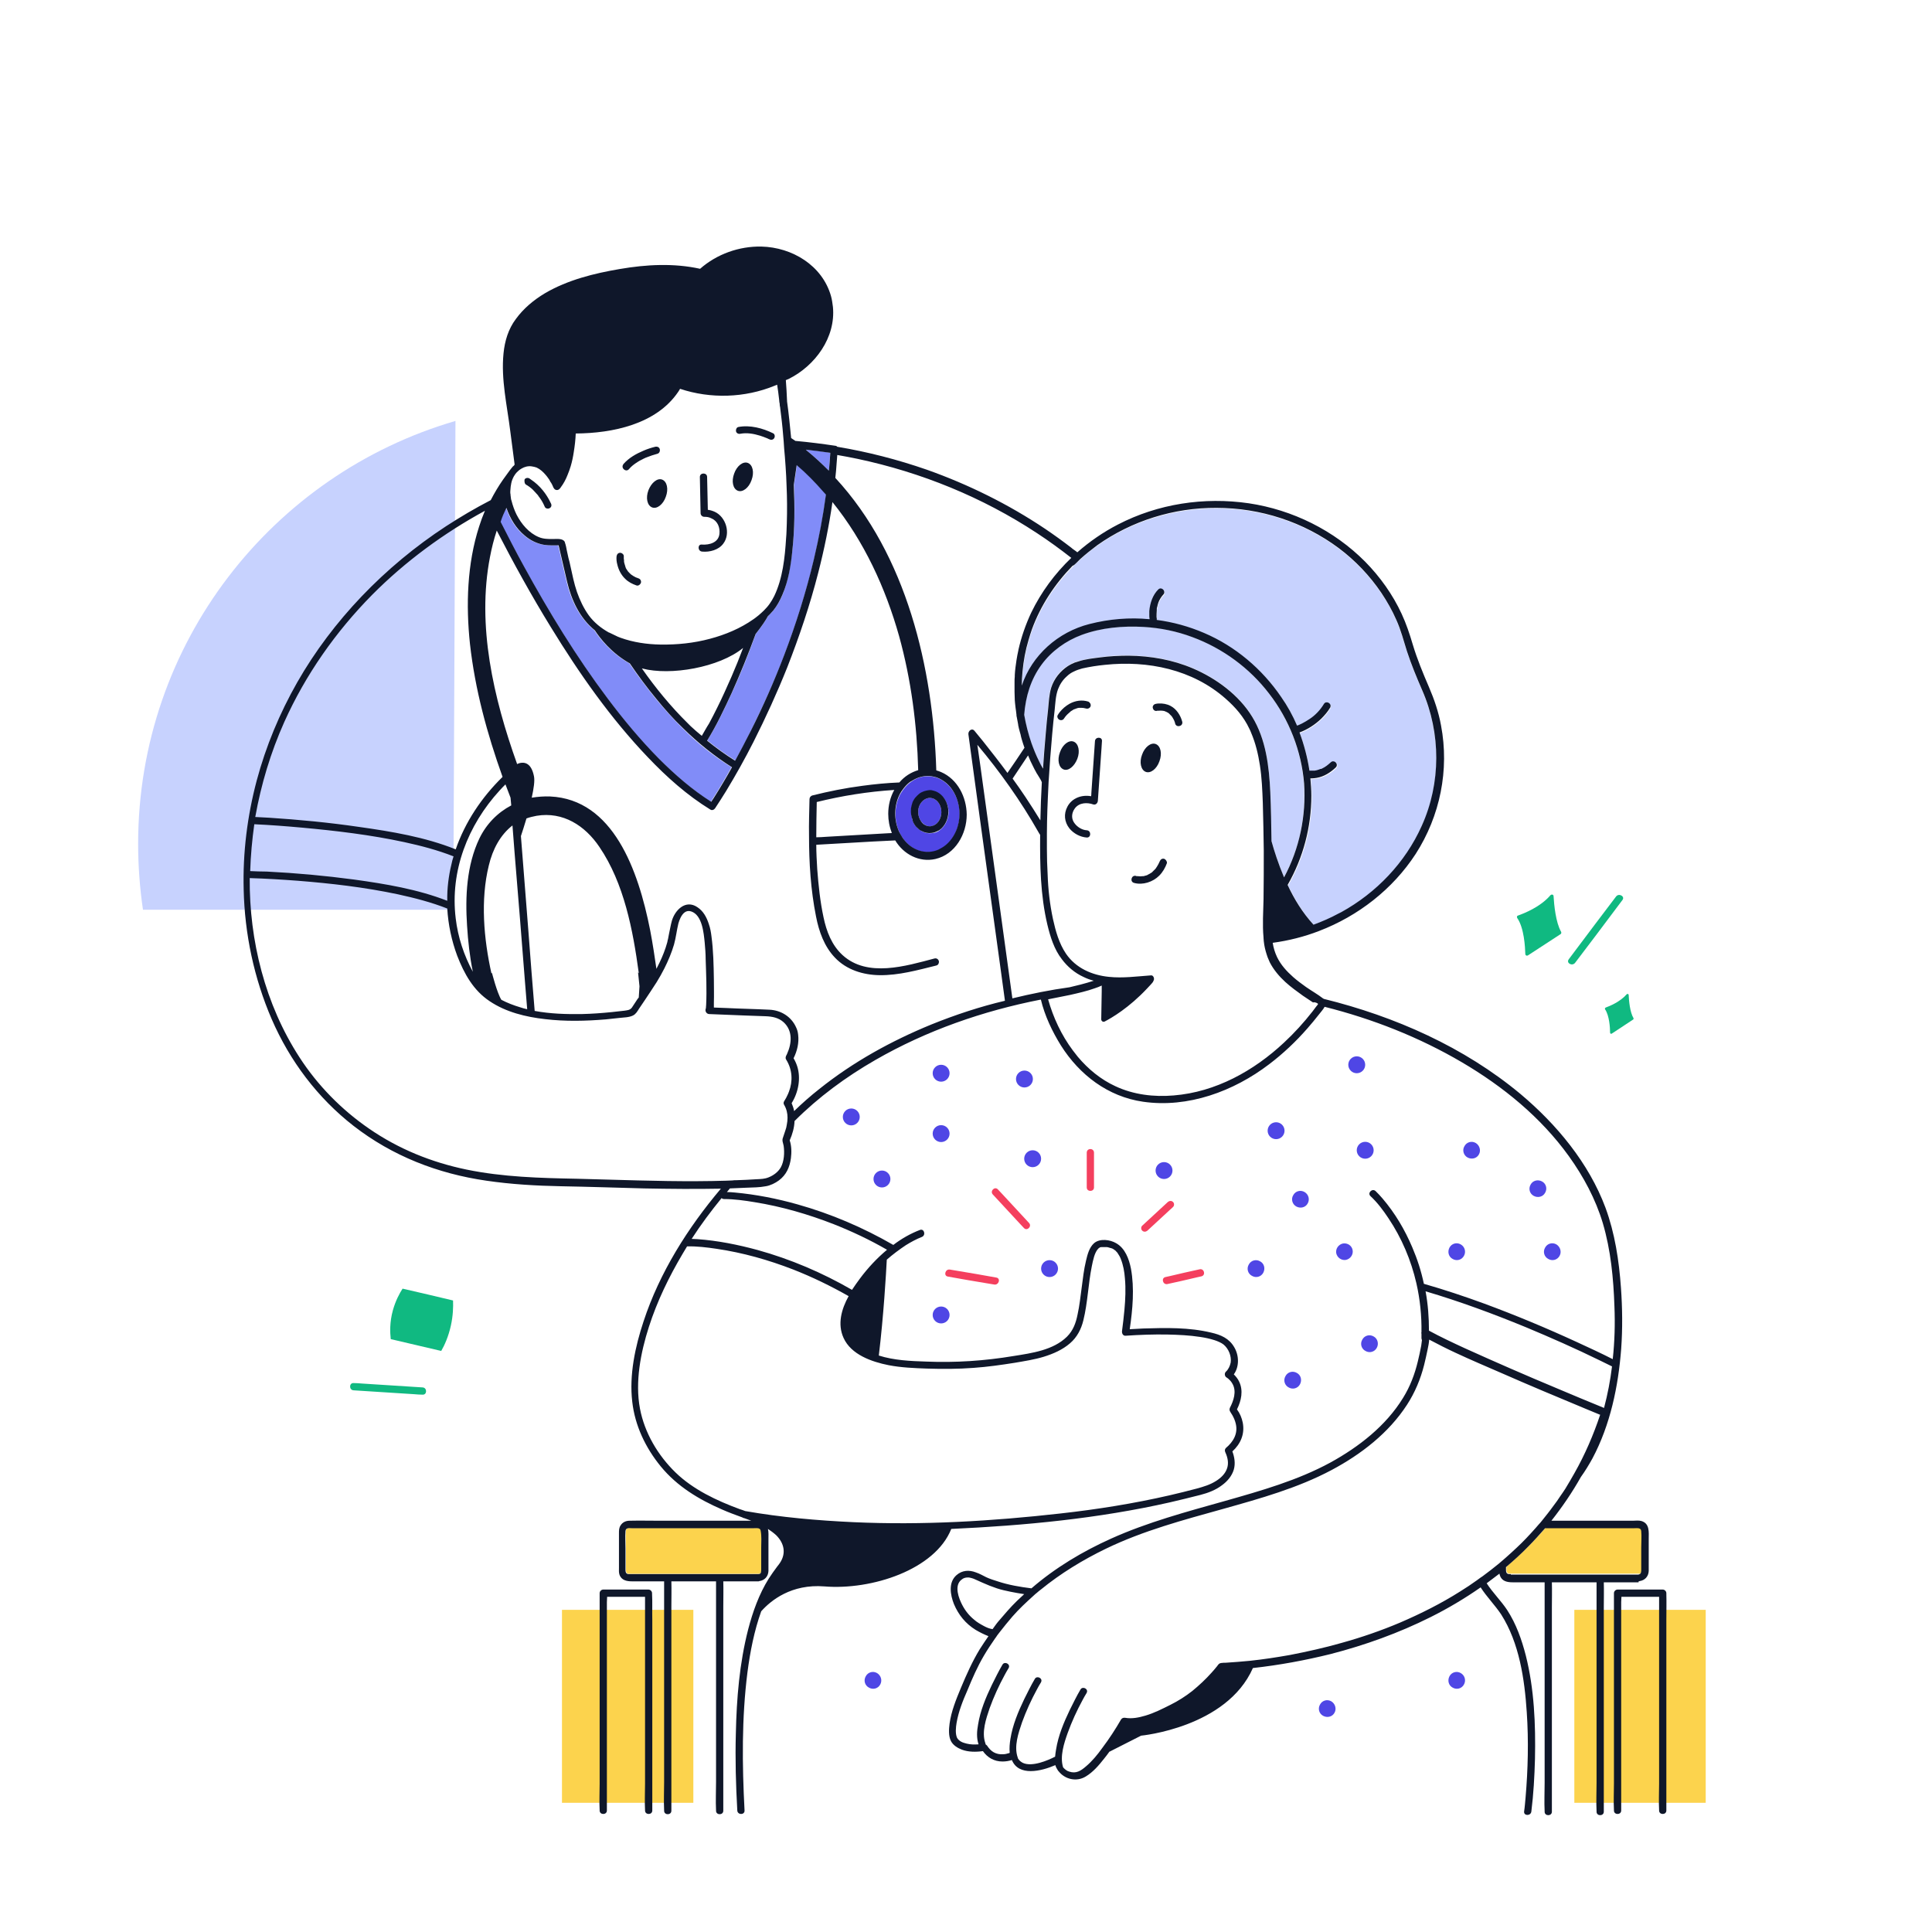 <?xml version="1.0" encoding="utf-8"?>
<!-- Generator: Adobe Illustrator 27.2.0, SVG Export Plug-In . SVG Version: 6.00 Build 0)  -->
<svg version="1.1" id="Patient_ready" xmlns="http://www.w3.org/2000/svg" xmlns:xlink="http://www.w3.org/1999/xlink" x="0px"
	 y="0px" viewBox="0 0 800 800" style="enable-background:new 0 0 800 800;" xml:space="preserve">
<style type="text/css">
	.st0{fill:none;}
	.st1{fill:#F43F5E;}
	.st2{fill:#10B981;}
	.st3{fill:#FCD34D;}
	.st4{fill:#818CF8;}
	.st5{fill:#C7D2FE;}
	.st6{fill:#4F46E5;}
	.st7{fill:#0F172A;}
</style>
<g>
	<path class="st0" d="M427.2,253.5c-2.3,4.9-4.1,10.1-5.3,15.4C423.1,263.6,424.8,258.5,427.2,253.5c4-8.5,9.7-16.1,16.6-22.6
		c0,0,0,0,0,0C436.9,237.3,431.2,245,427.2,253.5z"/>
	<path class="st0" d="M420.1,286.4c0-1.1,0-2.3,0-3.4C420.1,284.1,420.1,285.2,420.1,286.4z"/>
	<path class="st0" d="M389.7,319.4c-0.7-0.3-1.3-0.5-2-0.7c-1.3-42.4-12.3-89.2-41.7-121.1c0,0,0,0,0,0.1
		c29.5,31.9,40.4,78.8,41.8,121.1C388.4,319,389.1,319.2,389.7,319.4c6.9,3,10.5,10.4,10.6,17.6c0,0,0,0,0,0
		C400.3,329.8,396.6,322.4,389.7,319.4z"/>
	<path class="st0" d="M372.4,324c-5.2,0.2-10.3,0.7-15.4,1.4c-7,0.9-13.9,2.3-20.7,4c-0.7,0.2-1.1,0.8-1.1,1.5
		c-0.2,5.1-0.3,10.1-0.2,15.2c0-5.1,0.1-10.1,0.2-15.2c0-0.7,0.5-1.3,1.1-1.5c6.8-1.7,13.7-3,20.7-4
		C362.1,324.7,367.2,324.3,372.4,324c2.1-2.4,4.8-4.2,7.8-5c0,0,0,0,0-0.1C377.2,319.7,374.5,321.5,372.4,324z"/>
	<path class="st0" d="M386.9,396.8c-11.8,3.1-27.7,7.9-38-1.4c-4.5-4.1-6.7-9.9-7.9-15.7c-1.4-6.5-2.1-13.3-2.6-19.9
		c-0.2-3.4-0.3-6.7-0.4-10.1c0,0,0,0,0,0c0,3.4,0.2,6.8,0.4,10.1c0.5,6.6,1.1,13.4,2.6,19.9c1.3,5.8,3.4,11.6,7.9,15.7
		C359.2,404.8,375.1,399.9,386.9,396.8c1-0.2,1.7,0.6,1.9,1.4C388.7,397.3,388,396.5,386.9,396.8z"/>
	<path class="st0" d="M421.1,296.8C421.1,296.8,421.1,296.8,421.1,296.8c0.2,1.1,0.4,2.1,0.6,3.2
		C421.5,298.9,421.3,297.8,421.1,296.8z"/>
	<path class="st0" d="M253.1,419.1c-4,0.4-8.1,0.7-12.2,0.8c-6.5,0.2-13.2-0.1-19.6-1.3c-0.9-11-1.8-22-2.6-33
		c-1-13.1-2.1-26.3-3.1-39.4c0.6-1.9,1.5-4.5,2.3-7.3c0,0,0,0,0,0c-0.8,2.8-1.7,5.4-2.3,7.3c1,13.1,2.1,26.3,3.1,39.4
		c0.9,11,1.8,22,2.6,33c6.4,1.2,13.1,1.4,19.6,1.3C245,419.8,249.1,419.5,253.1,419.1c1.8-0.2,3.6-0.4,5.4-0.6
		c1.2-0.1,2.1-0.2,2.9-1.1c-0.8,0.8-1.7,0.9-2.9,1.1C256.8,418.7,255,418.9,253.1,419.1z"/>
	<path class="st0" d="M421.1,273.3c-0.3,2-0.6,4.1-0.7,6.1C420.5,277.3,420.7,275.3,421.1,273.3z"/>
	<path class="st0" d="M215.2,316.1L215.2,316.1c-0.3,0-0.6,0.2-1,0.4c0,0,0,0,0,0.1C214.5,316.4,214.9,316.2,215.2,316.1
		c1.6-0.3,4.8-0.5,6,5.5c0,0,0,0,0,0C219.9,315.5,216.8,315.7,215.2,316.1z"/>
	<path class="st0" d="M328.5,438.3c0.7,1.1,1.2,2.2,1.5,3.3C329.7,440.4,329.2,439.3,328.5,438.3
		C328.5,438.3,328.5,438.3,328.5,438.3z"/>
	<path class="st0" d="M380.7,328.9c-0.6,0.5-1.2,1.1-1.7,1.7c-0.3,0.4-0.5,0.7-0.7,1.1c0.2-0.4,0.4-0.8,0.7-1.1
		C379.4,330,380,329.4,380.7,328.9z"/>
	<path class="st0" d="M385.9,330.5c2.5,0.6,3.9,3.2,3.9,5.8C389.8,333.7,388.4,331.1,385.9,330.5z"/>
	<path class="st0" d="M273.2,398.7c-0.4,0.9-0.9,1.7-1.3,2.6c0,0,0,0,0,0.1C272.3,400.5,272.7,399.6,273.2,398.7
		c1.3-2.7,2.4-5.5,3.2-8.4c0.1-0.3,0.2-0.7,0.2-1c-0.1,0.3-0.2,0.6-0.3,1C275.6,393.2,274.5,396,273.2,398.7z"/>
	<path class="st0" d="M318.5,418.1c-5.9-0.3-11.8-0.4-17.8-0.7c-1.7-0.1-3.5-0.1-5.2-0.2c0,0,0,0,0,0c1.8,0.1,3.5,0.1,5.2,0.2
		C306.7,417.7,312.6,417.8,318.5,418.1c4.7,0.3,9,2.9,11,7.3c0.5,1,0.8,2.1,0.9,3.2c-0.1-1.1-0.4-2.2-0.9-3.2
		C327.5,421,323.2,418.4,318.5,418.1z"/>
	<path class="st0" d="M288.8,375.6c-4.8-3.2-9.2,1.2-10.5,5.7c-0.5,1.8-0.8,3.7-1.2,5.6c0.3-1.9,0.6-3.7,1.2-5.5
		C279.6,376.8,284,372.5,288.8,375.6c2.5,1.7,3.9,4.3,4.8,7.1C292.7,379.9,291.3,377.3,288.8,375.6z"/>
	<path class="st0" d="M227.8,329.8c-2.6-0.1-5.1,0.1-7.5,0.5c0,0,0,0,0,0.1C222.6,330,225.2,329.8,227.8,329.8
		c26.2,1.3,36.6,30.6,41.4,55.4C264.3,360.4,253.9,331.1,227.8,329.8z"/>
	<path class="st0" d="M374.2,347.6c-0.1-0.1-0.2-0.2-0.3-0.4c-0.6-0.8-1-1.7-1.5-2.5c-2.3-4.9-2.3-10.9,0.2-15.8
		c0.4-0.7,0.8-1.4,1.3-2c0.8-1.1,1.8-2.1,2.9-3c0,0,0,0,0,0c-1.1,0.8-2.1,1.9-2.9,3c-0.5,0.6-0.9,1.3-1.3,2
		c-2.5,4.8-2.5,10.9-0.2,15.8c0.4,0.9,0.9,1.7,1.5,2.5C374,347.4,374.1,347.5,374.2,347.6c3.3,4.5,9.1,6.6,14.4,4.3
		c1.1-0.5,2.1-1.1,2.9-1.8c-0.9,0.7-1.8,1.3-2.9,1.8C383.4,354.2,377.6,352,374.2,347.6z"/>
	<path class="st0" d="M414.4,400.8c-2.7-19.8-5.5-39.7-8.2-59.5c-1.7-12.5-3.4-24.9-5.1-37.4c-0.2-1.3,1.4-2.7,2.5-1.5
		c1.2,1.4,2.4,2.9,3.6,4.4c3.5,4.3,6.9,8.7,10.1,13.1c0,0,0-0.1,0-0.1c2.2-3.3,4.4-6.6,6.7-9.9c0.1-0.1,0.2-0.3,0.3-0.4
		c0,0,0,0,0-0.1c-0.1,0.1-0.2,0.2-0.3,0.4c-2.2,3.3-4.4,6.6-6.7,9.9c0,0,0,0,0,0.1c-3.3-4.5-6.7-8.8-10.1-13.1
		c-1.2-1.5-2.4-2.9-3.6-4.4c-1.1-1.3-2.7,0.2-2.5,1.5c1.7,12.5,3.4,24.9,5.1,37.4C409,361,411.7,380.9,414.4,400.8
		c0.6,4.4,1.2,8.8,1.8,13.2c-13.1,3.1-30.8,8.6-49.3,18.8c-16.9,9.3-29,18.7-38.2,27.3c-0.2-1.1-0.6-2.1-1-3.1c0,0,0,0,0,0
		c0.5,1,0.8,2,1,3.1c0,0.1,0,0.1,0,0.2c3.4-3.2,6.9-6.3,10.5-9.2c14-11.2,29.8-19.9,46.4-26.7c9.9-4.1,20.2-7.4,30.6-10.1
		c0,0,0-0.1,0-0.2C415.6,409.6,415,405.2,414.4,400.8z"/>
	<path class="st0" d="M148.6,342.4c13.5,1.9,27.4,4.3,40.1,9.3c3.9-11.3,10.7-21.5,19.4-30c0,0,0,0,0,0c-8.6,8.5-15.5,18.7-19.4,30
		C176,346.6,162.1,344.3,148.6,342.4L148.6,342.4c-12.3-1.8-24.8-3-37.2-3.8c-1.9-0.1-3.8-0.2-5.7-0.3c2.3-13.5,6.3-26.8,11.9-39.3
		v0c-5.6,12.5-9.6,25.8-11.9,39.3c1.9,0.1,3.8,0.2,5.7,0.3C123.9,339.4,136.3,340.6,148.6,342.4z"/>
	<path class="st0" d="M333.9,186.4c0.1,0,0.1,0.1,0.2,0.2c3.2,2.6,6.2,5.4,9.1,8.3c0,0,0,0,0,0c-2.9-2.9-5.9-5.7-9.1-8.3
		C334.1,186.5,334,186.4,333.9,186.4L333.9,186.4c0-0.1-0.1-0.2-0.2-0.2c0,0,0,0-0.1,0C333.8,186.2,333.8,186.3,333.9,186.4z"/>
	<path class="st0" d="M314,651.8h-53c-0.3,0-0.5,0-0.8,0c-1.1-0.1-1.2-1-1.2-1.8v-8.8c0-2.4-0.2-4.9,0-7.2c0-0.2,0.1-0.3,0.1-0.5
		c-0.1,0.1-0.1,0.3-0.1,0.5c-0.2,2.4,0,4.8,0,7.2v8.8c0,0.9,0.1,1.7,1.2,1.8c0.3,0,0.5,0,0.8,0L314,651.8c0.6,0,0.9-0.3,1-0.7
		C314.9,651.5,314.6,651.8,314,651.8z"/>
	<path class="st0" d="M303,286.9c3.6-8,6.9-16.2,9.9-24.4c2.6-3.3,4.2-5.7,5.1-7.4c0,0,0,0,0,0c-0.9,1.7-2.5,4.1-5.1,7.4
		C310,270.8,306.7,279,303,286.9c-3.1,6.7-6.3,13.5-10.2,19.8c3.7,3,7.6,5.8,11.6,8.3c0,0,0,0,0,0c-4-2.5-7.9-5.3-11.6-8.3
		C296.8,300.4,300,293.7,303,286.9z"/>
	<path class="st0" d="M455.3,405.1C455.3,405.1,455.3,405.1,455.3,405.1C455.3,405.1,455.3,405.1,455.3,405.1
		C455.3,405.1,455.3,405.1,455.3,405.1z"/>
	<path class="st0" d="M284.7,299.4c0,0,0.1,0.1,0.1,0.1c0.4,0.4,0.8,0.8,1.2,1.2c1.5,1.4,3,2.8,4.6,4.1c0,0,0,0,0,0
		c-1.6-1.3-3.1-2.7-4.6-4.1c-0.4-0.4-0.8-0.8-1.2-1.2C284.8,299.4,284.7,299.3,284.7,299.4c-7-6.9-13.2-14.6-18.9-22.6
		c0,0,0,0-0.1,0C271.4,284.8,277.6,292.5,284.7,299.4z"/>
	<path class="st0" d="M302.8,280.2c-1.9,4.3-3.8,8.6-5.9,12.8C298.9,288.8,300.9,284.5,302.8,280.2z"/>
	<path class="st0" d="M320.2,252.8c-0.3,0.4-0.7,0.8-1.1,1.2C319.5,253.6,319.9,253.2,320.2,252.8c1.6-2,2.9-4.3,3.8-6.6
		c2.4-5.8,3.4-12.1,4-18.2c0.9-9,1-18.1,0.6-27.2c0.4-2.7,0.8-5.4,1.2-8.1c0,0,0,0,0,0c-0.4,2.7-0.8,5.4-1.2,8.1
		c0.4,9.1,0.3,18.2-0.6,27.2v0c-0.7,6.2-1.7,12.5-4,18.2C323.1,248.5,321.9,250.8,320.2,252.8z"/>
	<path class="st0" d="M456.3,408.8l0-0.8c0,0,0,0,0,0L456.3,408.8C456.3,408.8,456.3,408.8,456.3,408.8z"/>
	<path class="st0" d="M324.7,456.1c0.6-0.9,1.2-2,1.6-3C325.8,454.1,325.3,455.1,324.7,456.1C324.7,456.1,324.7,456.1,324.7,456.1z"
		/>
	<path class="st0" d="M325.5,437.6c0.1-0.3,0.3-0.6,0.4-0.8C325.8,437,325.6,437.3,325.5,437.6C325.5,437.6,325.5,437.6,325.5,437.6
		z"/>
	<path class="st0" d="M281,382.7c0.2-0.7,0.5-1.6,0.9-2.4C281.5,381.2,281.2,382,281,382.7c-0.8,2.9-1,5.9-1.9,8.7
		c-1,3.4-2.4,6.8-4,9.9c1.6-3.2,3-6.5,4-10C280,388.5,280.3,385.6,281,382.7z"/>
	<path class="st0" d="M213.4,196.3c-0.1,0.1-0.1,0.2-0.1,0.2C213.3,196.5,213.3,196.4,213.4,196.3
		C213.4,196.3,213.4,196.3,213.4,196.3z"/>
	<path class="st0" d="M300.8,489.1c-3.9,0.1-7.8,0.2-11.7,0.2c-16.7,0.1-33.3-0.6-50-1c-15.4-0.4-30.7-0.7-45.8-3.8
		c-14.5-3-28.1-8.6-40.3-16.9l0,0c-11.5-7.9-21.3-18-28.9-29.6c-14.2-21.9-20.8-48.3-20.6-74.2c0,0,0,0,0,0
		c-0.2,26,6.4,52.4,20.6,74.2c7.6,11.7,17.4,21.8,28.9,29.6c12.2,8.4,25.8,13.9,40.3,16.9c15.1,3.1,30.5,3.5,45.8,3.8
		c16.7,0.4,33.3,1.1,50,1C293,489.3,296.9,489.2,300.8,489.1c0.8,0,1.6,0,2.5-0.1c0,0,0,0,0,0C302.5,489,301.6,489,300.8,489.1z"/>
	<path class="st0" d="M264.2,402.4l0.3,0.4c0,0,0,0,0-0.1L264.2,402.4L264.2,402.4z"/>
	<path class="st0" d="M251.5,289.2c6.6,8.8,13.6,17.2,21.3,25c6.6,6.6,13.7,12.8,21.6,17.8c0,0,0,0,0,0c-7.9-5-15-11.2-21.5-17.8
		C265.1,306.4,258.1,297.9,251.5,289.2c-12.9-17.3-24.3-35.8-34.7-54.8c-3.3-6-6.5-12.2-9.6-18.3c0.8-1.9,1.6-3.8,2.6-5.7
		c0,0,0,0,0,0l0,0c-0.9,1.9-1.8,3.8-2.6,5.7c3.1,6.2,6.3,12.3,9.6,18.3C227.2,253.3,238.5,271.9,251.5,289.2z"/>
	<path class="st0" d="M385.9,330.5c-2-0.5-4,0.8-5,2.7C381.9,331.2,383.9,330,385.9,330.5z"/>
	<path class="st0" d="M281.6,161C281.6,161,281.6,161,281.6,161c-0.2,0.4-0.5,0.9-0.8,1.3c0,0,0,0,0,0
		C281.1,161.8,281.3,161.4,281.6,161z"/>
	<path class="st0" d="M187.8,354.6C187.8,354.6,187.8,354.6,187.8,354.6c-0.2,0.6-0.3,1.1-0.5,1.7
		C187.5,355.7,187.7,355.2,187.8,354.6z"/>
	<path class="st0" d="M213.2,353.5c-0.3-3.9-0.6-7.7-0.9-11.6c-5,3.8-8.2,9.8-9.8,16.6l0,0c-3.5,14.2-2.1,30.3,1.1,44.7l0.2-0.3
		c0,0,2.1,8.3,3.9,11.2c2.5,1.3,5.1,2.3,7.8,3.1c1,0.3,1.9,0.5,2.9,0.8c-0.3-3.7-0.6-7.4-0.9-11.1C216,389,214.6,371.3,213.2,353.5z
		"/>
	<path class="st0" d="M146.6,364.3c-12-1.6-24-2.7-36.1-3.3c-2.3-0.1-4.6-0.2-6.9-0.3c0,0,0,0,0,0c2.3,0.1,4.6,0.2,6.9,0.3
		C122.5,361.6,134.6,362.7,146.6,364.3c13,1.8,26.4,4,38.6,8.8c0,0,0,0,0,0C172.9,368.3,159.6,366.1,146.6,364.3L146.6,364.3z"/>
	<path class="st0" d="M211.6,333.5l-0.3-3.2c-0.7-1.8-1.4-3.6-2.1-5.5c-0.8,0.8-1.6,1.6-2.4,2.5c-13.2,14.4-20.5,33.4-18.2,53
		c0.9,7.7,3.4,15.3,7.1,22.1c-1.2-6.3-2-12.7-2.4-19.1v0c-0.8-12.1-0.2-25.1,5.1-36.1C201.4,341.2,206,336.5,211.6,333.5z"/>
	<path class="st0" d="M200.8,211.5C200.8,211.5,200.8,211.5,200.8,211.5c-0.9,2.1-1.7,4.3-2.4,6.5
		C199.1,215.8,199.9,213.6,200.8,211.5z"/>
	<path class="st0" d="M235.7,194.8c0.2-0.6,0.4-1.2,0.6-1.8c0.6-2,1-4,1.3-6c0.4-2.5,0.7-5,0.8-7.5c0,0,0,0,0,0
		c-0.1,2.5-0.4,5.1-0.8,7.6c-0.3,2-0.7,4-1.3,6C236.1,193.7,235.9,194.3,235.7,194.8c-0.2,0.6-0.5,1.2-0.7,1.8
		c-0.8,1.8-1.7,3.5-2.8,5.1c1.2-1.6,2.1-3.3,2.9-5.1C235.3,196,235.5,195.4,235.7,194.8z"/>
	<path class="st0" d="M476.5,403.6c-5.7,0.4-11.4,1.2-17.2,0.6c-7-0.7-13.7-3.6-17.7-9.6c0,0,0,0,0,0c4,6,10.7,8.9,17.8,9.6
		C465.1,404.9,470.8,404.1,476.5,403.6c0.5,0,0.9,0.2,1.1,0.5C477.4,403.8,477,403.6,476.5,403.6z"/>
	<path class="st0" d="M211.5,204.5c0,0.3,0,0.5,0.1,0.8c0,0.2,0.1,0.5,0.1,0.8c0,0.2,0.1,0.4,0.1,0.5c0,0.1,0,0.2,0.1,0.2
		c0.4,2,1.2,4,2.1,5.8c2,3.9,5.1,7.6,9.2,9.3c2,0.8,3.8,0.9,5.9,0.8c0.7,0,1.7-0.1,2.6,0c0.9,0.1,1.8,0.3,2.2,1.1
		c0,0.1,0.1,0.1,0.1,0.2c0,0,0,0.1,0,0.1c0.4,1.1,0.5,2.2,0.8,3.3c0.2,1.1,0.5,2.1,0.7,3.2c0.3,1.1,0.5,2.2,0.8,3.3
		c0.8,3.6,1.4,7.3,2.7,10.7c1.2,3.4,2.8,6.7,4.9,9.7c2.2,3,5.1,5.3,8.3,7.1c0,0,0,0,0.1,0c0.8,0.4,1.7,0.9,2.5,1.2
		c0.8,0.3,1.6,0.7,2.3,1c5.2,1.9,10.9,2.7,16.5,2.8c6.9,0.1,13.8-0.6,20.5-2.4c6.4-1.7,12.5-4.3,18-8.1c0.2-0.2,0.5-0.3,0.7-0.5
		c0.5-0.4,0.9-0.7,1.4-1.1c0.8-0.6,1.5-1.3,2.2-2c0.9-0.9,1.7-1.8,2.4-2.8c-0.7,1-1.5,1.9-2.4,2.7c-0.7,0.7-1.4,1.3-2.2,2
		c-0.5,0.3-0.9,0.7-1.4,1.1c-0.2,0.2-0.5,0.3-0.7,0.5c-5.4,3.8-11.6,6.4-18,8.1c-6.7,1.8-13.6,2.5-20.5,2.4
		c-5.6-0.1-11.2-0.9-16.5-2.8c-0.8-0.3-1.6-0.6-2.4-1c-0.8-0.4-1.7-0.8-2.5-1.2c0,0,0,0-0.1,0c-3.2-1.8-6.1-4.1-8.3-7.1
		c-2.1-2.9-3.7-6.3-4.9-9.7c-1.2-3.5-1.9-7.1-2.7-10.7c-0.3-1.1-0.5-2.2-0.8-3.3c-0.2-1.1-0.5-2.1-0.7-3.2c-0.2-1.1-0.4-2.2-0.8-3.3
		c0,0,0-0.1,0-0.1c0-0.1-0.1-0.1-0.1-0.2c-0.4-0.7-1.2-1-2.2-1.1c-0.9-0.1-1.9,0-2.6,0c-2.1,0-4,0-6-0.8c-4.1-1.7-7.2-5.4-9.2-9.3
		c-0.9-1.8-1.6-3.8-2.1-5.8c0-0.1,0-0.2-0.1-0.2c0-0.2-0.1-0.4-0.1-0.5c0-0.2-0.1-0.5-0.1-0.8C211.5,205,211.5,204.7,211.5,204.5
		L211.5,204.5c0-0.3,0-0.6,0-0.8c0-0.3,0-0.6,0-0.8c0-0.9,0.1-1.9,0.3-2.8c0.2-1,0.6-2,1.1-2.9c-0.5,0.9-0.9,1.9-1.1,2.9l0,0
		c-0.2,0.9-0.3,1.9-0.3,2.8c0,0.3,0,0.5,0,0.8C211.4,204,211.4,204.2,211.5,204.5z"/>
	<path class="st0" d="M477.5,406.2C477.5,406.3,477.5,406.3,477.5,406.2C477.5,406.3,477.5,406.3,477.5,406.2
		C477.5,406.3,477.5,406.3,477.5,406.2C477.5,406.2,477.5,406.2,477.5,406.2z"/>
	<path class="st0" d="M523.2,332c0.2,6.6,0.3,13.2,0.4,19.8c0,6.7,0,13.4-0.1,20.2c-0.1,5.2-0.5,10.5,0,15.8c0,0.1,0,0.1,0,0.2
		c0,0.4,0.1,0.9,0.1,1.3c0.1,0.5,0.1,1,0.2,1.5c0.3,1.8,0.8,3.5,1.4,5.2c-0.6-1.7-1.1-3.4-1.4-5.2c-0.1-0.5-0.2-1-0.2-1.5
		c0-0.4-0.1-0.9-0.1-1.3c0-0.1,0-0.1,0-0.2c-0.5-5.2-0.1-10.5,0-15.8c0.1-6.7,0.1-13.4,0.1-20.2C523.5,345.3,523.4,338.7,523.2,332
		c-0.2-5.1-0.4-10.3-1.2-15.5c-0.7-4.6-1.7-9.1-3.6-13.4c1.8,4.2,2.9,8.8,3.6,13.3C522.7,321.6,523,326.8,523.2,332z"/>
	<path class="st0" d="M643.3,623.5c-1.6,2.1-3.2,4.2-4.8,6.2c-0.4,0.5-0.8,1-1.3,1.5s-0.9,1-1.3,1.5c-2.5,2.8-5,5.5-7.7,8
		c-1.5,1.4-3,2.8-4.6,4.2c-0.5,0.4-1,0.9-1.5,1.3s-1,0.8-1.5,1.3c-2.2,1.8-4.4,3.5-6.7,5.2c-0.3,0.2-0.6,0.4-0.9,0.6c0,0,0,0,0,0
		c0.3-0.2,0.6-0.4,0.9-0.6c2.3-1.7,4.5-3.4,6.7-5.2c0.5-0.4,1-0.8,1.5-1.3c0.5-0.4,1-0.9,1.5-1.3c1.5-1.4,3.1-2.8,4.6-4.2
		c2.7-2.6,5.2-5.2,7.7-8c0.4-0.5,0.9-1,1.3-1.5c0.4-0.5,0.9-1,1.3-1.5C640.1,627.7,641.8,625.6,643.3,623.5c1-1.3,2-2.7,2.9-4.1
		c0,0,0,0-0.1,0.1C645.2,620.8,644.3,622.2,643.3,623.5z"/>
	<path class="st0" d="M292.4,417.8C292.4,417.8,292.4,417.8,292.4,417.8C292.4,417.8,292.4,417.8,292.4,417.8
		C292.4,417.8,292.4,417.8,292.4,417.8z"/>
	<path class="st0" d="M531.7,363.3C531.7,363.3,531.8,363.3,531.7,363.3c-2.4-5.7-4.1-11-5.2-15.1c-0.1-6.8-0.2-13.5-0.5-20.3
		c-0.5-10.7-1.8-21.9-7.5-31.2c-5.5-9-14.9-15.9-24.5-20c-8.4-3.6-17.5-5.2-26.7-5.3c-3.9,0-7.8,0.2-11.6,0.7
		c-3,0.4-6.3,0.7-9.3,1.7c3-0.9,6.2-1.3,9.2-1.7c3.9-0.5,7.8-0.8,11.6-0.7c9.1,0.1,18.2,1.7,26.7,5.3c9.6,4.1,19,11,24.5,20
		c5.7,9.3,7,20.5,7.5,31.2c0.3,6.8,0.5,13.5,0.5,20.3l0,0C527.6,352.3,529.3,357.7,531.7,363.3z"/>
	<path class="st0" d="M370.3,327.1c-1.7,3-2.5,6.5-2.5,9.9C367.8,333.5,368.6,330.1,370.3,327.1
		C370.3,327.1,370.3,327.1,370.3,327.1z"/>
	<path class="st0" d="M427,307.7c-1.3-3.8-2.4-7.8-3-11.8c0,0,0,0.1,0,0.1C424.6,300,425.6,303.9,427,307.7c0.9,2.6,1.9,5,3.1,7.5
		c0.5,1.1,1.1,2.2,1.7,3.2c0,0,0,0,0-0.1c-0.6-1-1.2-2.1-1.7-3.1C428.9,312.7,427.8,310.2,427,307.7z"/>
	<path class="st0" d="M419.3,322.4C419.3,322.4,419.3,322.5,419.3,322.4L419.3,322.4c1.8,2.5,3.6,5,5.3,7.6c2.1,3.2,4.2,6.4,6.2,9.7
		c0,0,0,0,0,0c-2-3.3-4.1-6.5-6.2-9.7C422.9,327.5,421.1,325,419.3,322.4z"/>
	<path class="st0" d="M430.7,345.7c-0.2-0.5-0.5-0.9-0.8-1.3c-7.2-12.7-15.9-24.7-25.2-36c0.4,2.8,0.8,5.6,1.2,8.4
		c2.7,19.8,5.5,39.7,8.2,59.5c1.7,12.4,3.4,24.8,5.1,37.1h0c7.8-1.9,15.7-3.5,23.7-4.6c1.5-0.3,3-0.7,4.5-1.1c1.8-0.5,3.7-1,5.5-1.6
		c-1.5-0.4-2.9-0.9-4.3-1.6c-3.5-1.7-6.6-4.2-8.9-7.3c-3.1-4.2-4.8-9.3-6-14.3C430.8,370.7,430.6,358.1,430.7,345.7z"/>
	<path class="st0" d="M425.7,312.8C425.7,312.8,425.7,312.8,425.7,312.8C425.7,312.8,425.7,312.8,425.7,312.8
		C425.7,312.8,425.7,312.8,425.7,312.8z"/>
	<path class="st0" d="M427.3,261c-0.5,1.4-1,2.9-1.4,4.4c-1.2,4.3-2.1,8.6-2.5,13.1c0.4-4.4,1.2-8.8,2.5-13.1
		C426.3,263.8,426.8,262.4,427.3,261z"/>
	<path class="st0" d="M423.1,284.4C423.1,284.4,423.1,284.3,423.1,284.4c0-2,0.1-4,0.3-5.9C423.2,280.4,423.1,282.4,423.1,284.4z"/>
	<path class="st0" d="M548.3,292c-1.5,2.5-3.6,4.6-5.9,6.2c-1,0.7-2.1,1.3-3.2,1.9c-0.4,0.2-0.9,0.4-1.3,0.6c-0.1,0-0.1,0.1-0.2,0.1
		c0,0,0,0-0.1,0c-0.2,0.1-0.3,0.1-0.4,0.2c0,0,0,0,0,0c0.1,0,0.3-0.1,0.4-0.2c0,0,0.1,0,0.1,0c0.1,0,0.1-0.1,0.2-0.1
		c0.5-0.2,0.9-0.4,1.3-0.6c1.1-0.6,2.2-1.2,3.2-1.9C544.6,296.7,546.8,294.6,548.3,292c0.9-1.5,3.2-0.3,2.7,1.2
		C551.6,291.7,549.2,290.4,548.3,292z"/>
	<path class="st0" d="M482.2,245.8c0.2-1.2-1.4-2.4-2.5-1.3c-2.3,2.4-3.4,5.6-3.7,9c0.3-3.3,1.4-6.6,3.7-8.9
		C480.7,243.5,482.3,244.6,482.2,245.8z"/>
	<path class="st0" d="M479,256c0-1,0-1.9,0.1-2.9c0-0.1,0-0.3,0-0.4c0,0,0,0,0,0.1c0,0.1,0,0.3,0,0.4
		C478.9,254.2,478.9,255.1,479,256c0,0.3,0,0.6,0.1,0.9c0,0.1,0,0.2,0,0.3c0,0,0,0,0,0c0-0.1,0-0.2,0-0.2
		C479,256.6,479,256.3,479,256z"/>
	<path class="st0" d="M479,257.1C479,257.1,479,257.1,479,257.1c0,0,0-0.1,0-0.1c0,0,0,0,0-0.1C479,257,479,257.1,479,257.1z"/>
	<path class="st0" d="M533.3,366.7C533.3,366.7,533.3,366.7,533.3,366.7c2.7,5.8,6.2,11.6,10.7,16.4c3.5-1.3,7-2.8,10.3-4.6
		c-3.3,1.8-6.7,3.3-10.2,4.6C539.5,378.2,536,372.4,533.3,366.7z"/>
	<path class="st0" d="M542.5,319.6c0.3,0,0.7,0,1,0c0.2,0,0.4,0,0.6,0c0,0,0.1,0,0.2,0c0.1,0,0.1,0,0.2,0c0.5-0.1,1.1-0.2,1.6-0.4
		c0.3-0.1,0.5-0.2,0.8-0.3c0.1,0,0.1,0,0.1,0c0,0,0,0,0.1,0c0.2-0.1,0.3-0.2,0.5-0.2c1.3-0.7,2.5-1.5,3.5-2.5
		c1.2-1.2,2.9,0.3,2.5,1.5c0.5-1.3-1.3-2.8-2.5-1.6c-1.1,1-2.2,1.9-3.5,2.5c-0.2,0.1-0.3,0.2-0.5,0.2c0,0-0.1,0-0.1,0c0,0,0,0-0.1,0
		c-0.3,0.1-0.5,0.2-0.8,0.3c-0.5,0.2-1,0.3-1.6,0.4c-0.1,0-0.1,0-0.2,0s-0.1,0-0.2,0c-0.2,0-0.4,0-0.6,0
		C543.2,319.6,542.9,319.6,542.5,319.6c-0.1-0.1-0.2-0.1-0.2-0.1c0,0,0,0,0,0.1C542.4,319.6,542.5,319.6,542.5,319.6z"/>
	<path class="st0" d="M342.1,346.4c-1.4,0.1-2.7,0.2-4.1,0.2c0-4.9,0.1-9.7,0.2-14.6c0,0,0,0,0,0c-0.1,4.9-0.2,9.8-0.2,14.6
		C339.4,346.6,340.7,346.5,342.1,346.4c8.7-0.5,17.4-0.9,26.1-1.4c0.4,0,0.7,0,1.1-0.1l0,0c0,0,0,0,0,0c-0.4,0-0.7,0-1.1,0.1
		C359.5,345.4,350.8,345.9,342.1,346.4z"/>
	<path class="st0" d="M679,651.7c-0.1,0-0.2,0.1-0.4,0.1h-53c-0.3,0-0.5,0-0.8,0c-1.1-0.1-1.2-1-1.2-1.8v-1.1
		c3.2-2.7,6.4-5.6,9.3-8.6c2.4-2.4,4.7-4.9,6.9-7.5h0c-2.2,2.6-4.5,5.1-6.9,7.5c-3,3-6.1,5.9-9.3,8.6v1.1c0,0.9,0.1,1.7,1.2,1.8
		c0.3,0,0.5,0,0.8,0h53C678.7,651.8,678.9,651.8,679,651.7z"/>
	<path class="st0" d="M384.4,342c0.4,0.1,0.7,0.1,1.1,0C385.1,342.1,384.8,342.1,384.4,342z"/>
	<path class="st0" d="M385.5,342.1c0.4,0,0.7-0.1,1.1-0.3c0,0,0,0,0,0c0,0,0,0,0,0C386.2,341.9,385.9,342,385.5,342.1z"/>
	<path class="st1" d="M414.8,494.2c-0.5-0.6-1.1-1.1-1.6-1.7c-1.3-1.4-3.4,0.7-2.1,2.1c3.8,4.1,7.5,8.1,11.3,12.2
		c0.5,0.6,1.1,1.1,1.6,1.7c1.3,1.4,3.4-0.7,2.1-2.1C422.3,502.3,418.6,498.3,414.8,494.2z"/>
	<path class="st1" d="M412.5,529c-5.6-1-11.2-2-16.8-2.9c-0.8-0.1-1.6-0.3-2.4-0.4c-1.9-0.3-2.7,2.6-0.8,2.9c5.6,1,11.2,2,16.8,2.9
		c0.8,0.1,1.6,0.3,2.4,0.4C413.6,532.2,414.5,529.3,412.5,529z"/>
	<path class="st1" d="M450,477.3v14.4c0,1.9,3,1.9,3,0v-14.4C453,475.3,450,475.3,450,477.3z"/>
	<path class="st1" d="M485.7,499.8c0.6-0.5,0.6-1.6,0-2.1c-0.6-0.6-1.5-0.5-2.1,0c-3.1,2.9-6.2,5.7-9.3,8.6
		c-0.4,0.4-0.9,0.8-1.3,1.2c-0.6,0.5-0.6,1.6,0,2.1c0.6,0.6,1.5,0.5,2.1,0c3.1-2.9,6.2-5.7,9.3-8.6
		C484.9,500.6,485.3,500.2,485.7,499.8z"/>
	<path class="st1" d="M496.7,525.6c-4.1,0.9-8.2,1.8-12.3,2.8c-0.6,0.1-1.2,0.3-1.8,0.4c-1.9,0.4-1.1,3.3,0.8,2.9
		c4.1-0.9,8.2-1.8,12.3-2.8c0.6-0.1,1.2-0.3,1.8-0.4C499.4,528,498.6,525.1,496.7,525.6z"/>
	<path class="st2" d="M166.7,533.6L166.7,533.6c-1.3,2-2.9,5-4,8.9c-1.4,5-1.2,9.3-0.9,12l20.9,4.9c1.4-2.4,3-6,4-10.5
		c0.9-4.1,1-7.7,0.9-10.4C180.6,536.8,173.6,535.2,166.7,533.6z"/>
	<path class="st2" d="M175,574.5c-8.3-0.5-16.7-1.1-25-1.6c-1.2-0.1-2.4-0.2-3.6-0.2c-1.9-0.1-1.9,2.9,0,3l25,1.6
		c1.2,0.1,2.4,0.2,3.6,0.2C176.9,577.6,176.9,574.6,175,574.5z"/>
	<path class="st2" d="M631.6,395c0,0.6,0.6,0.9,1.1,0.6l13.5-8.8c0.3-0.2,0.4-0.6,0.2-1c-2.2-3.8-2.9-11.2-3.1-14.7l0,0
		c0-0.7-0.8-0.9-1.3-0.4c-4.2,4.9-10.9,7.5-13.4,8.4c-0.5,0.1-0.6,0.7-0.3,1.1C631.1,384.3,631.5,392,631.6,395z"/>
	<path class="st2" d="M664.6,417.9c1.8,2.6,2.1,7.7,2.1,9.7c0,0.4,0.4,0.6,0.7,0.4l8.8-5.8c0.2-0.1,0.3-0.4,0.2-0.6
		c-1.5-2.5-1.9-7.3-2-9.6h0c0-0.4-0.5-0.6-0.8-0.3c-2.8,3.2-7.1,4.9-8.7,5.5C664.6,417.3,664.5,417.7,664.6,417.9z"/>
	<path class="st2" d="M652.2,398.7c5.8-7.6,11.5-15.2,17.2-22.8c0.8-1.1,1.6-2.1,2.4-3.2c1.2-1.5-1.4-3-2.6-1.5
		c-5.8,7.6-11.5,15.2-17.2,22.8c-0.8,1.1-1.6,2.1-2.4,3.2C648.4,398.8,651,400.2,652.2,398.7z"/>
	<g>
		<rect x="232.7" y="666.6" class="st3" width="54.4" height="79.9"/>
		<rect x="651.9" y="666.6" class="st3" width="54.4" height="79.9"/>
		<path class="st3" d="M679,651.7c0.8-0.3,0.8-1.2,0.8-2v-9.1c0-2.2,0.2-4.5,0-6.8c-0.2-1.5-1.8-1.2-2.8-1.2h0h-6l0,0h-31
			c-2.2,2.6-4.5,5.1-6.9,7.5c-3,3-6.1,5.9-9.3,8.6v1.1c0,0.9,0.1,1.7,1.2,1.8c0.3,0,0.5,0,0.8,0h53
			C678.7,651.8,678.9,651.8,679,651.7z"/>
		<path class="st3" d="M315.2,633.9c-0.2-1.5-1.8-1.2-2.8-1.2h-50.6c-0.8,0-1.8-0.1-2.3,0.4c0,0,0,0,0,0c-0.1,0.1-0.1,0.2-0.2,0.3
			c-0.1,0.1-0.1,0.3-0.1,0.5c-0.2,2.4,0,4.8,0,7.2v8.8c0,0.9,0.1,1.7,1.2,1.8c0.3,0,0.5,0,0.8,0h53c0.6,0,0.9-0.3,1-0.7
			c0.1-0.4,0.1-0.9,0.1-1.3v-9.1l0,0C315.2,638.5,315.4,636.1,315.2,633.9z"/>
	</g>
	<path class="st4" d="M328.1,227.9c-0.7,6.2-1.7,12.5-4,18.2c-1,2.4-2.2,4.6-3.8,6.6c-0.3,0.4-0.7,0.8-1.1,1.2
		c-0.4,0.4-0.8,0.8-1.1,1.1c-0.9,1.7-2.5,4.1-5.1,7.4c-3,8.3-6.2,16.4-9.9,24.4c-3.1,6.7-6.3,13.5-10.2,19.8c3.7,3,7.6,5.8,11.6,8.3
		c2.2-4,4.4-8.1,6.4-12.2c5.1-10.3,9.8-20.8,13.9-31.5c4.9-13,9.1-26.2,12.3-39.7c2.1-8.8,3.8-17.8,5-26.8c-0.3-0.4-0.7-0.8-1.1-1.2
		c-3.5-3.9-7.1-7.7-11-11c-0.4,2.7-0.8,5.4-1.2,8.1C329.2,209.8,329.1,218.9,328.1,227.9z"/>
	<path class="st4" d="M216.8,234.4c10.4,19,21.7,37.5,34.7,54.8c6.6,8.8,13.6,17.2,21.3,25c6.6,6.6,13.7,12.8,21.5,17.8
		c0.4-0.5,0.7-1,1-1.5c1.3-2,2.6-4.1,3.8-6.2c1.3-2.2,2.6-4.4,3.8-6.6c-7.3-4.5-14.2-10-20.2-16.1c0,0-0.1-0.1-0.1-0.1c0,0,0,0,0,0
		c-3.9-3.8-7.6-8-11.1-12.2c-3.8-4.7-7.5-9.6-10.9-14.6c-7.7-4.3-12.5-10.6-14.5-13.7c-6.2-5.1-9.7-12.5-11.5-20.2
		c-0.8-3.3-1.5-6.6-2.3-9.9c-0.3-1.4-0.6-2.8-1-4.3c-0.1-0.3-0.1-0.5-0.2-0.8c-2,0-4.1,0.1-6-0.2c-3-0.5-5.8-1.9-8.1-3.9
		c-3.5-2.9-6-7-7.4-11.3c-0.9,1.9-1.8,3.8-2.6,5.7C210.3,222.2,213.5,228.3,216.8,234.4z"/>
	<g>
		<path class="st5" d="M57.2,349.4c0,9.3,0.7,18.4,2,27.3h128.5l0.9-202.4C112.7,196.4,57.2,266.4,57.2,349.4z"/>
		<polygon class="st5" points="57.2,349.4 57.2,349.4 57.2,349.4 		"/>
		<path class="st4" d="M333.7,186.2c0.1,0.1,0.2,0.1,0.2,0.2l0,0c0.1,0.1,0.1,0.1,0.2,0.2c3.2,2.6,6.2,5.4,9.1,8.3
			c0.2-2.3,0.4-4.7,0.6-7.1c0-0.1,0-0.2,0-0.3l0,0C340.5,186.9,337.1,186.5,333.7,186.2z"/>
		<path class="st5" d="M539.9,324.3c-1.1-13.5-6.2-26.5-14.5-37.2c-8.1-10.6-19.3-18.8-31.8-23.4c-6.5-2.4-13.2-3.8-20.1-4.2
			c-8.6-0.5-17.6,0.4-25.7,3.3c-6.5,2.4-12.5,6.7-16.6,12.3c-4.5,6.1-6.6,13.2-7.2,20.7c0.7,4,1.7,8,3,11.8c0.9,2.5,1.9,5,3.1,7.4
			c0.5,1.1,1.1,2.1,1.7,3.1c0.3-4.7,0.7-9.4,1.1-14.2c0.3-3.4,0.7-6.8,1-10.3c0.3-3,0.4-6.1,1.3-9c1.2-3.7,3.6-6.8,6.9-8.9
			c0.5-0.3,1.1-0.6,1.6-0.9c0.4-0.2,0.7-0.4,1.1-0.5c0.1,0,0.2-0.1,0.3-0.1c0.4-0.2,0.8-0.3,1.3-0.4c3-0.9,6.2-1.3,9.3-1.7
			c3.9-0.5,7.8-0.8,11.6-0.7c9.1,0.1,18.2,1.7,26.7,5.3c9.6,4.1,19,11,24.5,20c5.7,9.3,7,20.5,7.5,31.2c0.3,6.8,0.5,13.5,0.5,20.3
			c1.1,4,2.8,9.4,5.2,15C538.1,351.4,540.9,337.8,539.9,324.3z"/>
		<path class="st5" d="M588.9,286c-2.3-5.3-4.5-10.6-6.3-16.1c-1.4-4.4-2.6-8.8-4.4-13c-1.7-3.9-3.8-7.7-6.2-11.2
			c-4.8-7.1-10.8-13.4-17.6-18.5c-14.6-10.9-32.5-16.7-50.7-16.7c-17.6,0-35.1,5.3-49.4,15.5c-2.5,1.8-4.8,3.6-7,5.7
			c-0.5,0.5-1,1-1.5,1.4l0,0c-0.6,0.5-1.1,1.1-1.6,1.6c-7.4,7.5-13.2,16.4-16.8,26.3c-0.5,1.4-1,2.8-1.4,4.3
			c-1.3,4.3-2.1,8.7-2.5,13.1c0,0,0,0,0,0c-0.2,1.9-0.3,3.9-0.3,5.9c4.2-12.6,15-22.2,28-25.5c8.1-2.1,16.6-2.7,24.9-2
			c0-0.1,0-0.2,0-0.3c0-0.4-0.1-0.8-0.1-1.2c0-0.1,0-0.2,0-0.4c0-0.5,0-0.9,0-1.4c0,0,0-0.1,0-0.1c0.3-3.3,1.4-6.6,3.7-9
			c1.1-1.1,2.7,0.1,2.5,1.3c0,0.3-0.1,0.6-0.4,0.9c-0.6,0.6-0.8,0.9-1.2,1.6c-0.4,0.6-0.6,1.1-0.8,1.6c-0.2,0.6-0.4,1.2-0.5,1.8
			c-0.1,0.3-0.1,0.6-0.2,0.9c0,0,0,0.1,0,0.1c0,0.1,0,0.3,0,0.4c-0.1,0.9-0.1,1.9-0.1,2.9c0,0.3,0,0.6,0.1,0.9c0,0.1,0,0.2,0,0.2
			c6.7,0.9,13.3,2.7,19.6,5.4c12.9,5.6,24,14.9,31.9,26.5c2.6,3.8,4.7,7.8,6.6,11.9c0.1-0.1,0.3-0.1,0.4-0.2c0,0,0,0,0.1,0
			c0.1,0,0.1-0.1,0.2-0.1c0.5-0.2,0.9-0.4,1.3-0.6c1.1-0.6,2.2-1.2,3.2-1.9c2.3-1.6,4.5-3.7,5.9-6.2c0.9-1.6,3.3-0.3,2.7,1.2
			c0,0.1-0.1,0.2-0.1,0.3c-1,1.7-2.2,3.2-3.7,4.6c-2.5,2.4-5.7,4.5-9,5.7c1.9,5.1,3.3,10.3,4.1,15.7c0.1,0,0.2,0,0.3,0
			c0.3,0,0.7,0,1,0c0.2,0,0.4,0,0.6,0c0,0,0.1,0,0.2,0s0.1,0,0.2,0c0.5-0.1,1-0.2,1.6-0.4c0.3-0.1,0.5-0.2,0.8-0.3
			c0.1,0,0.1,0,0.1,0c0,0,0,0,0.1,0c0.2-0.1,0.3-0.1,0.5-0.2c1.3-0.7,2.5-1.5,3.5-2.5c1.2-1.2,3,0.3,2.5,1.6
			c-0.1,0.2-0.2,0.4-0.4,0.6c-2.1,2.1-4.9,3.8-7.9,4.3c-0.6,0.1-1.3,0.2-1.9,0.2c-0.1,0-0.1,0-0.2,0c-0.2,0-0.3,0-0.5,0
			c0.2,2.4,0.4,4.8,0.4,7.2c0.1,13-3.4,25.7-9.8,36.9c2.7,5.7,6.2,11.5,10.7,16.4c3.5-1.3,6.9-2.8,10.2-4.6c0.4-0.2,0.8-0.4,1.2-0.6
			c14.5-8,26.5-20.5,33.3-35.7C596.7,324.5,596.7,303.8,588.9,286z"/>
	</g>
	<g>
		<circle class="st6" cx="389.7" cy="444.4" r="3.5"/>
		<circle class="st6" cx="389.7" cy="469.4" r="3.5"/>
		<circle class="st6" cx="365.2" cy="488.2" r="3.5"/>
		<circle class="st6" cx="389.7" cy="544.5" r="3.5"/>
		<circle class="st6" cx="482" cy="484.7" r="3.5"/>
		<circle class="st6" cx="427.6" cy="479.8" r="3.5"/>
		<circle class="st6" cx="434.6" cy="525.3" r="3.5"/>
		<circle class="st6" cx="424.2" cy="446.8" r="3.5"/>
		<circle class="st6" cx="528.4" cy="468.2" r="3.5"/>
		<circle class="st6" cx="561.8" cy="440.9" r="3.5"/>
		<circle class="st6" cx="565.3" cy="476.3" r="3.5"/>
		<path class="st6" d="M556.1,514.9c-1.9,0.4-3.1,2.2-2.8,4c0.4,1.9,2.2,3.1,4,2.8c1.9-0.4,3.1-2.2,2.8-4
			C559.8,515.8,558,514.6,556.1,514.9z"/>
		<path class="st6" d="M521.8,522.3c-1.7-1-3.8-0.4-4.7,1.3c-1,1.7-0.4,3.8,1.3,4.7c1.7,1,3.8,0.4,4.7-1.3
			C524,525.3,523.5,523.2,521.8,522.3z"/>
		<path class="st6" d="M540.2,493.6c-1.7-1-3.8-0.4-4.7,1.3c-1,1.6-0.4,3.8,1.3,4.7s3.8,0.4,4.7-1.3
			C542.4,496.7,541.9,494.6,540.2,493.6z"/>
		<path class="st6" d="M604.9,515.3c-1.7-1-3.8-0.4-4.7,1.3s-0.4,3.8,1.3,4.7c1.7,1,3.8,0.4,4.7-1.3
			C607.1,518.4,606.6,516.3,604.9,515.3z"/>
		<path class="st6" d="M611.1,473.3c-1.7-1-3.8-0.4-4.7,1.3c-1,1.6-0.4,3.8,1.3,4.7s3.8,0.4,4.7-1.3
			C613.3,476.4,612.7,474.3,611.1,473.3z"/>
		<path class="st6" d="M644.5,515.3c-1.7-1-3.8-0.4-4.7,1.3c-1,1.7-0.4,3.8,1.3,4.7c1.7,1,3.8,0.4,4.7-1.3
			C646.7,518.4,646.1,516.3,644.5,515.3z"/>
		<path class="st6" d="M639.8,493.9c1-1.7,0.4-3.8-1.3-4.7s-3.8-0.4-4.7,1.3c-1,1.7-0.4,3.8,1.3,4.7S638.9,495.6,639.8,493.9z"/>
		<path class="st6" d="M537,568.5c-1.7-1-3.8-0.4-4.7,1.3c-1,1.7-0.4,3.8,1.3,4.7c1.7,1,3.8,0.4,4.7-1.3
			C539.2,571.5,538.7,569.4,537,568.5z"/>
		<path class="st6" d="M363.2,692.8c-1.7-1-3.8-0.4-4.7,1.3c-1,1.7-0.4,3.8,1.3,4.7c1.7,1,3.8,0.4,4.7-1.3S364.8,693.8,363.2,692.8z
			"/>
		<path class="st6" d="M568.8,553.4c-1.7-1-3.8-0.4-4.7,1.3c-1,1.7-0.4,3.8,1.3,4.7c1.7,1,3.8,0.4,4.7-1.3
			C571,556.5,570.5,554.3,568.8,553.4z"/>
		<path class="st6" d="M551.3,704.5c-1.7-1-3.8-0.4-4.7,1.3c-1,1.7-0.4,3.8,1.3,4.7s3.8,0.4,4.7-1.3
			C553.5,707.6,552.9,705.5,551.3,704.5z"/>
		<path class="st6" d="M604.9,692.8c-1.7-1-3.8-0.4-4.7,1.3s-0.4,3.8,1.3,4.7c1.7,1,3.8,0.4,4.7-1.3
			C607.1,695.9,606.6,693.8,604.9,692.8z"/>
		<circle class="st6" cx="352.5" cy="462.5" r="3.5"/>
		<path class="st6" d="M385.9,330.5c-2-0.5-4,0.8-5,2.7v0c-1.1,2.1-0.9,4.9,0.5,6.9c0.8,1.1,1.9,1.8,3,2c0.4,0.1,0.7,0.1,1.1,0
			s0.7-0.1,1.1-0.3c0,0,0,0,0,0c2.1-0.9,3.2-3.3,3.2-5.5C389.8,333.7,388.4,331.1,385.9,330.5z"/>
		<path class="st6" d="M391.9,324.4c-1.2-1-2.5-1.9-4.1-2.4c-0.4-0.1-0.8-0.2-1.2-0.3c-2.2-0.5-4.4-0.3-6.3,0.4h0
			c-1.2,0.4-2.3,1.1-3.4,1.9c-1.1,0.8-2.1,1.9-2.9,3c-0.5,0.7-0.9,1.3-1.3,2c-2.5,4.9-2.5,10.9-0.2,15.8c0.4,0.9,0.9,1.7,1.5,2.5
			c0.1,0.1,0.2,0.2,0.3,0.4c3.3,4.4,9.2,6.6,14.4,4.3c1.1-0.5,2-1.1,2.9-1.8c3.8-3.1,5.7-8.2,5.8-13c0-3.4-1-6.8-2.8-9.7
			C393.8,326.3,392.9,325.3,391.9,324.4z M389,343.9c-0.7,0.5-1.5,0.9-2.5,1c-0.2,0-0.4,0.1-0.6,0.1c-1.5,0.2-2.9-0.1-4.2-0.8v0
			c-0.7-0.4-1.3-0.9-1.9-1.4c-0.3-0.3-0.5-0.6-0.8-0.9s-0.5-0.7-0.6-1c-0.2-0.4-0.4-0.8-0.5-1.2c-0.4-1.3-0.6-2.6-0.6-4
			c0-0.3,0.1-0.7,0.1-1c0.1-0.7,0.3-1.3,0.5-1.9c0.1-0.3,0.3-0.6,0.4-0.9c0.2-0.4,0.4-0.8,0.7-1.1c0.5-0.7,1.1-1.3,1.7-1.7
			c0.6-0.5,1.4-0.9,2.1-1.1c0.4-0.1,0.8-0.2,1.2-0.3c0.6-0.1,1.2-0.1,1.8-0.1s1.2,0.2,1.8,0.5c3.4,1.4,5.2,4.8,5.2,8.4
			C392.7,339.2,391.4,342.2,389,343.9z"/>
	</g>
	<g>
		<path class="st7" d="M678.5,654.8c0.2,0,0.3,0,0.4-0.1c2.2-0.3,3.7-1.9,3.8-4.2c0-0.9,0-1.8,0-2.8v-10.4c0-2.8,0.5-6.5-3.1-7.5
			c-1.1-0.3-2.4-0.1-3.5-0.1h-33.7c4.5-5.7,8.6-11.7,12.2-18.1c1.8-2.5,3.3-5,4.8-7.7c7.4-13.9,10.7-29.8,11.9-45.4
			c0.6-8.4,0.5-16.9-0.1-25.3c-0.8-11.2-2.5-22.5-6.4-33.1c-6.9-18.5-20.2-34.5-35.2-47.1c-23.3-19.4-51.9-32.1-81.5-39.4
			c-0.1-0.1-0.2-0.2-0.3-0.2c-2.2-1.7-4.7-3.1-7-4.7c-1.8-1.3-3.6-2.6-5.3-4.1c-2.7-2.4-5.1-5-6.7-8.3c-0.9-1.9-1.5-3.9-1.8-5.9
			c6.6-0.9,13-2.5,19.2-4.9c16.2-6.2,30.5-17.3,40-31.9c10.1-15.7,14-34.8,10.5-53.2c-1-5.5-2.8-10.8-5-15.9
			c-2.5-5.8-4.9-11.6-6.7-17.6c-1.3-4.4-2.7-8.6-4.6-12.7c-3.7-8-8.9-15.3-15.1-21.6c-12.9-13-30.1-21.5-48.2-24.2
			c-18.5-2.7-37.6,0.2-54.2,8.8c-6,3.1-11.7,7-16.8,11.5c-0.8-0.7-1.9-1.3-2.5-1.9c-3.5-2.7-7.1-5.3-10.8-7.8
			c-15.2-10.2-31.8-18.4-49-24.5c-12.1-4.2-24.5-7.4-37.1-9.5c-0.2-0.2-0.4-0.4-0.7-0.4c-5.4-0.8-10.8-1.5-16.3-2
			c-0.1,0-0.2,0-0.3,0c-0.6-0.4-1.2-0.8-1.8-1.2c-0.5-5.1-1-10.2-1.7-15.2c0-0.1,0-0.1,0-0.2c-0.1-2.9-0.3-5.8-0.5-8.6
			c0.4-0.2,0.8-0.3,1.2-0.5c11-5.5,19.5-17.2,18.3-29.8c-0.2-1.5-0.4-3.1-0.8-4.5c-3.6-12.7-16.1-20.2-28.8-20.5
			c-9.2-0.2-18.5,3.1-25.4,9.2c-10.9-2.4-22.3-1.8-33.3,0.1c-10.6,1.8-21.5,4.5-30.9,10c-4.7,2.8-8.9,6.3-12.1,10.7
			c-3.1,4.1-4.6,9.1-5.1,14.2c-1.1,10.8,1.5,21.7,2.8,32.3c0.6,4.6,1.2,9.2,1.8,13.8c-0.1,0.1-0.2,0.2-0.3,0.4
			c-0.3,0.2-0.6,0.5-0.8,0.8c-0.6,0.7-1.1,1.4-1.6,2.1c-0.7,1-1.4,1.9-2.1,2.9c-1.9,2.7-3.6,5.6-5.1,8.5
			c-6.4,3.3-12.5,6.9-18.5,10.8c-12.7,8.3-24.5,18.1-35,29.1c-10.2,10.7-19.3,22.7-26.6,35.5c-7.3,12.8-13,26.5-16.8,40.7
			c-3.9,14.7-5.8,29.9-5.4,45.1c0.4,18.4,4.3,36.8,11.6,53.7l0,0c7.5,17.3,19,32.6,33.9,44.2c16.1,12.5,34.9,19.8,55,22.7
			c10.2,1.5,20.6,2.1,30.9,2.3c11.5,0.2,23,0.6,34.5,0.9c10.6,0.2,21.1,0.3,31.7,0.1c-13.7,16.2-25.4,34.8-32,54.9
			c-3.5,10.5-6,22.3-4.7,33.3c1.1,9.9,5.5,19.1,11.8,26.8c6.8,8.3,15.8,13.7,25.5,17.9c2.7,1.2,5.5,2.2,8.2,3.2
			c0.2,0.1,0.4,0.2,0.6,0.3c0.1,0,0.1,0,0.2,0c1,0.4,2,0.7,3,1.1c0,0,0.1,0,0.1,0h-38.2c-4.1,0-8.2-0.1-12.3,0
			c-1.5,0-2.9,0.6-3.7,1.9c-0.7,1-0.7,2.1-0.7,3.3v14.3c0,0.9-0.1,1.9,0.2,2.8c0.8,2.4,3.1,2.8,5.2,2.8h13.3v83.1
			c0,3.9-0.2,7.8,0,11.7c0,0.1,0,0.1,0,0.2c0,1.9,3,1.9,3,0v-84.6c0-3.5,0.1-6.9,0-10.4h18.5v83.1c0,3.9-0.2,7.8,0,11.7
			c0,0.1,0,0.1,0,0.2c0,1.9,3,1.9,3,0v-84.6c0-3.5,0.1-6.9,0-10.4H314c0.2,0,0.3,0,0.4-0.1c2.2-0.3,3.7-1.9,3.8-4.2
			c0-0.9,0-1.8,0-2.8v-10.4c0-1.3,0.1-2.9-0.2-4.2c1.2,0.8,2.3,1.6,3.4,2.6c3.3,3.3,4.2,7.4,1.6,11.4c-0.4,0.6-0.8,1.1-1.2,1.6
			c-1.2,1.6-2.4,3.3-3.5,5c-4,6.4-6.6,13.7-8.5,21c-3.6,14-4.8,28.6-5.1,43.1c-0.3,10.7,0,21.3,0.6,31.9c0.1,1.9,3.1,1.9,3,0
			c0,0,0,0,0,0c-1-19-1.2-38.3,1.2-57.2c1.1-8.5,2.8-17.2,5.7-25.3c4-4.5,12.5-11.4,26.2-10.3c19.5,1.6,45.8-6.9,52.5-23.8
			c30.4-1.4,60.9-4.3,90.5-11c4.2-1,8.5-2,12.7-3.1c3.1-0.8,6.3-2,8.9-4c2.2-1.6,4.1-3.8,4.9-6.5c0.7-2.5,0.3-5.1-0.6-7.5
			c3.4-3.1,5.2-7.2,4.3-11.9c-0.4-2-1.2-3.9-2.4-5.5c1.8-3.6,2.7-7.8,0.9-11.5c-0.5-1.1-1.3-2.1-2.2-3c2.3-3.2,2.2-7.8,0.2-11.2
			c-2.1-3.7-5.6-5.2-9.6-6.1c-9.1-2.2-18.8-2-28.1-1.7c-1.9,0.1-3.7,0.2-5.6,0.3c1.2-8.2,2-16.9,0.5-25.1c-0.8-4-2.4-8.4-6.1-10.5
			c-2.5-1.5-6.8-2.1-9.2,0c-2,1.8-2.7,4.7-3.3,7.2c-0.9,3.7-1.3,7.4-1.8,11.2c-0.5,3.7-0.9,7.5-1.7,11.1c-0.7,3.5-1.8,6.6-4.4,9.2
			c-5.7,5.6-14.6,6.8-22.1,8c-12,2-24,2.8-36.2,2.3c-6.4-0.2-13.3-0.5-19.6-2.5c2-16.6,3-33.9,3.3-39.7c2.5-2.2,5.2-4.2,7.9-6
			c2.1-1.3,4.3-2.5,6.6-3.4c1.8-0.7,1-3.6-0.8-2.9c-3.9,1.5-7.6,3.6-11,6.2c-12.5-7.2-25.8-12.9-39.7-16.8
			c-8.5-2.4-17.2-4.1-25.9-4.9c-1.1-0.1-2.2-0.2-3.3-0.2c0.3-0.4,0.7-0.8,1-1.2c0.1-0.1,0.2-0.2,0.2-0.3c2.3-0.1,4.7-0.2,7-0.3
			c2.6-0.1,5.3-0.1,7.9-0.6c1.9-0.3,3.9-1.3,5.4-2.4c3.1-2.3,4.5-5.5,5-9.2c0.3-2.4,0.3-5-0.5-7.4c1.1-2.5,1.9-5.2,2-8
			c9.9-9.9,21.3-18.3,33.5-25.3c21.2-12.2,44.5-20.3,68.5-25c1.6,6.7,4.7,13.2,8.3,19c7.7,12.2,19.5,21.2,34,23.3
			c18.6,2.7,37.5-4.3,52.2-15.5c5.8-4.4,11.1-9.4,15.9-14.9c1.7-1.9,3.2-3.8,4.8-5.8c0.7-0.9,1.7-2,2.3-3.1
			c19.9,5,39.2,12.6,56.9,23c17,10,32.6,22.7,44.2,38.8c6.1,8.5,11.1,17.8,14.1,27.8c3.3,11.2,4.4,22.8,4.8,34.4
			c0.3,7.3,0.1,14.6-0.7,21.9c-4.9-2.5-9.9-4.8-14.9-7.1c-12.6-5.8-25.3-11.1-38.3-15.9c-8.2-3-16.6-5.8-25-8.2
			c-1.1-5.2-2.7-10.2-4.8-15.1c-3.1-7.3-7.1-14.1-12.3-20.2c-0.9-1.1-1.9-2.1-2.9-3.1c-1.4-1.3-3.5,0.8-2.1,2.1
			c2.9,2.7,5.2,5.8,7.4,9.1c5.5,8.2,9.4,17.4,11.6,27c1.5,6.6,2.2,13.4,2.1,20.2c-0.1,0.2-0.1,0.5,0,0.7c0,0.6,0,1.2,0,1.8
			c0,0.3,0.1,0.5,0.2,0.8c-0.1,0.8-0.2,1.5-0.3,2.3c-0.4,2.2-0.9,4.4-1.4,6.5c-1.3,5.4-3.2,10.4-6.1,15.1
			c-7.1,11.6-18.3,20.3-30.1,26.8c-13.6,7.4-28.8,11.7-43.6,15.9c-16,4.5-32.1,8.8-47.2,15.6c-11.8,5.3-23.2,12.1-33,20.6
			c-4.8-0.6-9.5-1.4-14-2.9c-1.6-0.5-3.2-1-4.7-1.7c-1.4-0.7-2.8-1.5-4.3-2c-2.8-1.1-5.7-0.9-8,1.1c-3.5,3-2.6,8.2-1.1,12
			c1.9,4.5,4.8,8.1,9,10.7c1.7,1,3.5,1.9,5.3,2.6c-1.2,1.8-2.5,3.6-3.6,5.4c-3.1,5.1-5.5,10.5-7.8,16c-2,4.8-4,9.7-4.7,14.8
			c-0.3,2.3-0.5,5.2,0.6,7.3c0.9,1.7,2.7,2.8,4.5,3.5c2.7,1,5.8,1,8.7,0.6c1.9,2.7,4.7,4.3,8.1,4.3c1.3,0,2.6-0.2,3.9-0.6
			c2.8,6.8,12,4.7,18,2.1c0.2,0.8,0.6,1.5,1,2.1c0.1,0.2,0.2,0.3,0.4,0.5c2.5,3.2,7.3,4.5,11.2,2.1c3-1.8,5.4-4.6,7.6-7.4
			c0.8-1,1.5-1.9,2.2-2.9c0,0,0.1,0,0.1,0l13-6.6c0,0,35.4-3.3,46.3-28c0,0,0,0,0,0c10.9-1.2,21.7-3.2,32.2-5.8
			c14.3-3.7,28.2-8.7,41.4-15.3c7.2-3.6,14.1-7.7,20.7-12.3c2.5,3.9,5.9,7.3,8.5,11.2c7.5,11.8,9.7,26.8,10.6,40.5
			c0.8,11.8,0.5,23.7-0.5,35.4c-0.2,1.9-0.3,3.8-0.6,5.7c0,0,0,0,0,0c-0.2,1.9,2.8,1.9,3,0c0.9-7.2,1.3-14.5,1.5-21.8
			c0.3-14.3-0.3-28.9-3.8-42.8c-1.7-6.6-4-13.1-7.7-18.8c-2.5-3.8-6-7.2-8.5-11.1c1.8-1.3,3.5-2.7,5.3-4c0,0.3,0.1,0.5,0.2,0.8
			c0.8,2.4,3.1,2.8,5.2,2.8h13.3v83.1c0,3.9-0.2,7.8,0,11.7c0,0.1,0,0.1,0,0.2c0,1.9,3,1.9,3,0v-84.6c0-3.5,0.1-6.9,0-10.4h18.5
			v83.1c0,3.9-0.2,7.8,0,11.7c0,0.1,0,0.1,0,0.2c0,1.9,3,1.9,3,0v-84.6c0-3.5,0.1-6.9,0-10.4H678.5z M531.7,363.3
			c-2.4-5.7-4.1-11-5.2-15l0,0c-0.1-6.8-0.2-13.5-0.5-20.3c-0.5-10.7-1.8-21.9-7.5-31.2c-5.5-9-14.9-15.9-24.5-20
			c-8.4-3.6-17.5-5.2-26.7-5.3c-3.9,0-7.8,0.2-11.6,0.7c-3,0.4-6.3,0.7-9.2,1.7c-0.4,0.1-0.9,0.3-1.3,0.4c-0.1,0-0.2,0.1-0.3,0.1
			c-0.4,0.2-0.8,0.4-1.1,0.5c-0.6,0.3-1.1,0.6-1.6,0.9c-3.2,2.1-5.7,5.2-6.9,8.9c-0.9,2.9-1,6-1.3,9c-0.4,3.4-0.7,6.8-1,10.3
			c-0.4,4.7-0.8,9.4-1.1,14.2c0,0,0,0,0,0.1c-0.6-1-1.2-2.1-1.7-3.2c-1.2-2.4-2.2-4.9-3.1-7.4c-1.3-3.8-2.3-7.7-3-11.7
			c0,0,0-0.1,0-0.1c0.6-7.5,2.7-14.6,7.2-20.7c4.1-5.6,10.1-9.9,16.6-12.3c8.1-3,17.1-3.8,25.7-3.3c6.9,0.4,13.7,1.8,20.1,4.2
			c12.5,4.6,23.7,12.8,31.8,23.4c8.3,10.7,13.4,23.8,14.5,37.2C540.9,337.8,538.1,351.4,531.7,363.3
			C531.8,363.3,531.7,363.3,531.7,363.3z M431.4,323.9c-0.3,5.3-0.5,10.5-0.6,15.8c0,0,0,0,0,0c-2-3.3-4.1-6.5-6.2-9.7
			c-1.7-2.6-3.5-5.1-5.3-7.6h0c0,0,0,0,0,0c2.1-3.2,4.3-6.4,6.4-9.6c0,0,0,0,0,0c0,0,0,0,0,0c0,0,0,0,0,0c0.6,1.5,1.3,3.1,2.1,4.6
			c0.2,0.4,0.4,0.8,0.6,1.2c0.2,0.3,0.3,0.6,0.5,0.9c0.2,0.4,0.4,0.8,0.7,1.2C430.2,321.8,431,322.8,431.4,323.9z M479,257.1
			c0-0.1,0-0.1,0-0.2c0,0,0,0,0,0.1C479,257,479,257.1,479,257.1C479,257.1,479,257.1,479,257.1C479,257.1,479,257.1,479,257.1z
			 M445.8,233L445.8,233c0.5-0.5,1-1,1.5-1.5c2.2-2,4.6-3.9,7-5.7c14.4-10.2,31.8-15.6,49.4-15.5c18.2,0,36.1,5.8,50.7,16.7
			c6.8,5.1,12.8,11.4,17.6,18.5c2.4,3.6,4.5,7.3,6.2,11.2c1.9,4.2,3,8.6,4.4,13c1.8,5.5,4,10.8,6.3,16.1c7.8,17.8,7.8,38.5-0.2,56.2
			c-6.8,15.2-18.8,27.7-33.3,35.7c-0.4,0.2-0.8,0.4-1.2,0.6c-3.3,1.8-6.8,3.3-10.3,4.6c-4.5-4.9-8-10.6-10.7-16.4c0,0,0,0,0-0.1
			c6.4-11.2,9.8-23.9,9.8-36.9c0-2.4-0.2-4.8-0.4-7.2c0.2,0,0.3,0,0.5,0c0.1,0,0.1,0,0.2,0c0.6,0,1.3-0.1,1.9-0.2
			c3-0.5,5.7-2.2,7.9-4.3c0.2-0.2,0.3-0.4,0.4-0.6c0.4-1.3-1.3-2.7-2.5-1.5c-1.1,1-2.2,1.9-3.5,2.5c-0.2,0.1-0.3,0.2-0.5,0.2
			c0,0-0.1,0-0.1,0c0,0,0,0-0.1,0c-0.3,0.1-0.5,0.2-0.8,0.3c-0.5,0.2-1,0.3-1.6,0.4c-0.1,0-0.1,0-0.2,0c0,0-0.1,0-0.2,0
			c-0.2,0-0.4,0-0.6,0c-0.3,0-0.7,0-1,0c-0.1,0-0.2,0-0.2,0c0,0,0,0,0-0.1c-0.8-5.3-2.2-10.6-4.1-15.7c3.3-1.2,6.5-3.3,9-5.7
			c1.4-1.4,2.7-2.9,3.7-4.6c0.1-0.1,0.1-0.2,0.1-0.3c0.5-1.5-1.8-2.7-2.7-1.2c-1.5,2.5-3.6,4.7-5.9,6.2c-1,0.7-2.1,1.3-3.2,1.9
			c-0.4,0.2-0.9,0.4-1.3,0.6c-0.1,0-0.1,0.1-0.2,0.1c0,0,0,0-0.1,0c-0.1,0-0.3,0.1-0.4,0.2c0,0,0,0,0,0c-1.8-4.2-4-8.2-6.6-11.9
			c-7.9-11.6-19-21-31.9-26.5c-6.3-2.7-12.8-4.5-19.6-5.4c0,0,0,0,0,0c0,0,0,0,0,0c0-0.1,0-0.1,0-0.2c0,0,0-0.1,0-0.1
			c0-0.3,0-0.6-0.1-0.8c0-0.9,0-1.9,0.1-2.9c0-0.1,0-0.3,0-0.4c0,0,0,0,0-0.1c0,0,0-0.1,0-0.1c0-0.3,0.1-0.6,0.2-0.9
			c0.1-0.6,0.3-1.2,0.5-1.8c0.2-0.5,0.4-1,0.8-1.6c0.4-0.7,0.7-1,1.2-1.6c0.3-0.3,0.4-0.6,0.4-0.9c0.1-1.2-1.5-2.3-2.5-1.2
			c-2.3,2.3-3.4,5.6-3.7,8.9c0,0,0,0.1,0,0.1c0,0.5,0,0.9,0,1.4c0,0.1,0,0.2,0,0.4c0,0.4,0,0.8,0.1,1.2c0,0.1,0,0.2,0,0.3
			c-8.3-0.8-16.7-0.1-24.9,2c-13,3.3-23.8,12.9-28,25.5c0,0,0,0.1,0,0.1c0-2,0.1-4,0.3-5.9c0,0,0,0,0,0c0.4-4.4,1.2-8.8,2.5-13.1
			c0.4-1.5,0.9-2.9,1.4-4.4c3.6-9.9,9.5-18.8,16.8-26.3C444.7,234.1,445.2,233.6,445.8,233z M333.7,186.2c3.4,0.4,6.7,0.8,10.1,1.3
			l0,0c0,0.1,0,0.2,0,0.3c-0.2,2.4-0.3,4.7-0.6,7.1c0,0,0,0,0,0c-2.9-2.9-5.9-5.7-9.1-8.3c-0.1,0-0.1-0.1-0.2-0.2
			C333.8,186.3,333.8,186.2,333.7,186.2C333.7,186.2,333.7,186.2,333.7,186.2z M328.1,227.9L328.1,227.9c1-9,1-18.1,0.6-27.2
			c0.4-2.7,0.8-5.4,1.2-8.1c0,0,0,0,0,0c3.9,3.3,7.6,7.1,11,11c0.4,0.4,0.7,0.8,1.1,1.2c-1.2,9-2.9,17.9-5,26.8
			c-3.2,13.5-7.4,26.8-12.3,39.7c-4.1,10.7-8.7,21.2-13.9,31.5c-2.1,4.1-4.2,8.2-6.4,12.2c0,0,0,0,0,0c-4-2.5-7.9-5.3-11.6-8.3
			c3.9-6.3,7.1-13.1,10.2-19.8c3.6-8,6.9-16.2,9.9-24.4c2.6-3.3,4.2-5.7,5.1-7.4c0,0,0,0,0,0c0.4-0.4,0.8-0.7,1.1-1.1
			c0.4-0.4,0.7-0.8,1.1-1.2c1.6-2,2.8-4.2,3.8-6.6C326.5,240.4,327.5,234.1,328.1,227.9z M290.6,304.7
			C290.6,304.7,290.6,304.7,290.6,304.7c-1.6-1.3-3.1-2.6-4.6-4c-0.4-0.4-0.8-0.8-1.2-1.2c0,0-0.1-0.1-0.1-0.1
			c-7-6.9-13.3-14.6-18.9-22.6c0,0,0,0,0.1,0c11.7,3.1,31.9-0.4,41.8-8.5c-1.5,4-3.1,8-4.8,11.9c-1.9,4.3-3.8,8.6-5.9,12.8
			c-1.1,2.2-2.2,4.4-3.4,6.6C292.5,301.3,291.6,303,290.6,304.7z M211.7,200.1L211.7,200.1c0.2-1,0.6-2,1.1-2.9
			c0.1-0.2,0.3-0.4,0.4-0.6c0.1-0.1,0.1-0.2,0.1-0.2c0,0,0,0,0,0c0.4-0.5,0.8-1,1.3-1.4c0.4-0.4,0.9-0.7,1.4-1
			c1.2-0.7,2.6-1.1,4.1-0.9c0.8,0.1,1.5,0.3,2.1,0.5c1.5,0.7,2.7,1.8,3.8,3.1c0.3,0.4,0.7,0.8,1,1.3c0.3,0.4,0.6,0.8,0.8,1.3
			c0.1,0.2,0.2,0.4,0.4,0.6c0.3,0.5,0.6,1.1,0.8,1.6c0.1,0.2,0.1,0.3,0.2,0.5c0,0.1,0,0,0-0.1c0.5,1.2,1.9,1.4,2.7,0.3
			c0.1-0.1,0.2-0.2,0.3-0.4c1.2-1.6,2.1-3.3,2.8-5.1c0.2-0.6,0.5-1.2,0.7-1.8c0.2-0.6,0.4-1.2,0.6-1.8c0.6-2,1-4,1.3-6
			c0.4-2.5,0.7-5,0.8-7.6c0,0,0,0,0,0c15.2-0.1,33.3-3.8,42.4-17.2c0,0,0,0,0,0c0.3-0.4,0.5-0.8,0.8-1.3c0,0,0,0,0,0
			c12.6,4.2,26.8,3.8,39.2-1.3c0.3-0.1,0.7-0.3,1-0.4c0.3,2,0.6,4,0.8,6c0,0.3,0.1,0.6,0.1,1c0,0,0,0,0,0c0,0.2,0,0.4,0.1,0.5
			c0,0.3,0.1,0.7,0.1,1.1c0,0.2,0,0.3,0.1,0.5c0.5,4,1,8,1.3,12c0.1,0.8,0.1,1.5,0.2,2.3c0,0.5,0.1,1,0.1,1.5c0,0.5,0.1,1,0.1,1.5
			c0.1,1.1,0.2,2.2,0.3,3.4c0.1,1.4,0.2,2.7,0.3,4.1c0.2,2.6,0.3,5.2,0.4,7.9c0.1,2.5,0.2,5.1,0.2,7.6c0,2.7,0,5.4-0.1,8.1
			c-0.1,2-0.1,4.1-0.3,6.1c-0.5,8-1.4,16.6-4.9,23.9c-0.6,1.2-1.2,2.2-1.9,3.2c-0.7,1-1.5,1.9-2.4,2.8c-0.7,0.7-1.4,1.3-2.2,2
			c-0.5,0.4-0.9,0.7-1.4,1.1c-0.2,0.2-0.5,0.3-0.7,0.5c-5.4,3.8-11.6,6.4-18,8.1c-6.7,1.8-13.6,2.5-20.5,2.4
			c-5.6-0.1-11.2-0.9-16.5-2.8c-0.8-0.3-1.6-0.6-2.3-1c-0.8-0.4-1.7-0.8-2.5-1.2c0,0,0,0-0.1,0c-3.2-1.8-6.1-4.1-8.3-7.1
			c-2.1-2.9-3.7-6.3-4.9-9.7c-1.2-3.5-1.9-7.1-2.7-10.7c-0.2-1.1-0.5-2.2-0.8-3.3c-0.2-1.1-0.5-2.1-0.7-3.2
			c-0.2-1.1-0.4-2.2-0.8-3.3c0,0,0-0.1,0-0.1c0-0.1-0.1-0.1-0.1-0.2c-0.4-0.7-1.2-1-2.2-1.1c-0.9-0.1-1.9,0-2.6,0
			c-2.1,0-4,0-5.9-0.8c-4.1-1.7-7.2-5.4-9.2-9.3c-0.9-1.8-1.6-3.8-2.1-5.8c0-0.1,0-0.2-0.1-0.2c0-0.2-0.1-0.4-0.1-0.5
			c0-0.2-0.1-0.5-0.1-0.8c0-0.3-0.1-0.5-0.1-0.8c0-0.3,0-0.5-0.1-0.8c0-0.3,0-0.5,0-0.8C211.4,201.9,211.5,201,211.7,200.1z
			 M209.7,210.3L209.7,210.3C209.7,210.3,209.7,210.3,209.7,210.3c1.5,4.4,4,8.5,7.5,11.4c2.3,2,5.1,3.4,8.1,3.9c2,0.3,4,0.2,6,0.2
			c0.1,0.3,0.1,0.5,0.2,0.8c0.3,1.4,0.7,2.9,1,4.3c0.8,3.3,1.5,6.6,2.3,9.9c1.8,7.7,5.3,15.2,11.5,20.2c2,3.1,6.8,9.4,14.5,13.7
			c3.4,5,7,9.9,10.9,14.6c3.5,4.3,7.1,8.4,11.1,12.2c0,0,0,0,0,0c0,0,0.1,0.1,0.1,0.1c6.1,6,12.9,11.5,20.2,16.1
			c-1.2,2.2-2.5,4.4-3.8,6.6c-1.2,2.1-2.5,4.1-3.8,6.2c-0.3,0.5-0.7,1-1,1.5c0,0,0,0,0,0c-7.9-5-15-11.2-21.6-17.8
			c-7.7-7.8-14.7-16.2-21.3-25c-13-17.3-24.3-35.8-34.7-54.8c-3.3-6-6.5-12.2-9.6-18.3C207.9,214.1,208.8,212.2,209.7,210.3z
			 M117.7,299L117.7,299L117.7,299c8.8-19.6,21.3-37.4,36.4-52.7c13.7-13.8,29.6-25.5,46.7-34.8c0,0,0,0,0,0
			c-0.9,2.1-1.7,4.3-2.4,6.5c-5,15.5-5.5,32.6-3.8,48.6c2.1,18.9,7.1,37.2,13.5,55.1c0,0,0,0,0,0c-8.7,8.5-15.5,18.7-19.4,30
			c-12.7-5.1-26.6-7.4-40.1-9.3c-12.3-1.8-24.8-3-37.2-3.8c-1.9-0.1-3.8-0.2-5.7-0.3C108.1,324.8,112.1,311.5,117.7,299z
			 M264.8,408.4l-0.3,4.6c-0.1,0.2-0.2,0.4-0.4,0.5c-0.8,1.2-1.5,2.3-2.3,3.5c-0.1,0.2-0.2,0.3-0.3,0.4c-0.8,0.9-1.7,0.9-2.9,1.1
			c-1.8,0.2-3.6,0.4-5.4,0.6c-4,0.4-8.1,0.7-12.2,0.8c-6.5,0.1-13.2-0.1-19.6-1.3c-0.9-11-1.8-22-2.6-33c-1-13.1-2.1-26.3-3.1-39.4
			c0.6-1.9,1.5-4.5,2.3-7.3c0,0,0,0,0,0c1.3-0.5,2.7-0.8,4.2-1.1c10.9-1.8,20,4,26,12.9c10.2,15,13.9,34.4,16.3,52.2c0,0,0,0,0,0.1
			l-0.3-0.4l0,0L264.8,408.4z M217.4,406.8c0.3,3.7,0.6,7.4,0.9,11.1c-1-0.2-2-0.5-2.9-0.8c-2.7-0.8-5.3-1.8-7.8-3.1
			c-1.8-2.9-3.9-11.2-3.9-11.2l-0.2,0.3c-3.2-14.4-4.6-30.5-1.1-44.7l0,0c1.6-6.8,4.8-12.7,9.8-16.6c0.3,3.9,0.6,7.7,0.9,11.6
			C214.6,371.3,216,389,217.4,406.8z M198.5,347.2c-5.3,11.1-5.9,24.1-5.1,36.1v0c0.4,6.4,1.1,12.8,2.4,19.1
			c-3.7-6.8-6.2-14.4-7.1-22.1c-2.4-19.6,5-38.6,18.2-53c0.8-0.9,1.6-1.7,2.4-2.5c0.7,1.8,1.4,3.6,2.1,5.5l0.3,3.2
			C206,336.5,201.4,341.2,198.5,347.2z M103.6,360.7c0.2-6.5,0.8-13,1.7-19.4c6.6,0.3,13.1,0.8,19.7,1.4c14.2,1.3,28.5,3,42.4,6
			c6.9,1.5,13.8,3.3,20.4,5.9c0,0,0,0,0,0c-0.2,0.6-0.3,1.1-0.5,1.7c-1.2,4.7-2,9.6-2.1,14.6c0,0.7,0,1.4,0,2.1c0,0,0,0,0,0
			c-12.3-4.8-25.6-7-38.6-8.8c-12-1.6-24-2.7-36.1-3.3C108.2,360.9,105.9,360.8,103.6,360.7C103.6,360.7,103.6,360.7,103.6,360.7z
			 M315.2,640.7v9.1c0,0.4,0,0.9-0.1,1.3c-0.1,0.4-0.4,0.7-1.1,0.7h-53c-0.3,0-0.5,0-0.8,0c-1.1-0.1-1.2-1-1.2-1.8v-8.8
			c0-2.4-0.2-4.8,0-7.2c0-0.2,0.1-0.4,0.1-0.5c0.1-0.1,0.1-0.2,0.2-0.3c0,0,0,0,0,0c0.5-0.6,1.5-0.4,2.3-0.4h50.6
			c1.1,0,2.7-0.3,2.8,1.2C315.4,636.1,315.2,638.5,315.2,640.7L315.2,640.7z M368,565.3L368,565.3c5.2,1,10.5,1.2,15.8,1.4
			c6.5,0.2,12.9,0.2,19.4-0.3c5.7-0.4,11.3-1.2,17-2.1c4-0.7,8.1-1.3,12-2.5c3.9-1.2,7.8-2.9,10.9-5.6c2.9-2.5,4.6-5.8,5.5-9.5
			c1.8-7.3,2-15,3.5-22.4c0.5-2.4,1.1-5.7,2.7-7.3c0.3-0.3,0.6-0.4,0.7-0.5c0.3-0.1,0.2-0.1,0.8-0.1c0.6,0,1.2,0,1.8,0
			c0.1,0,0.2,0,0.3,0c0.2,0,0.3,0.1,0.5,0.1c0.3,0.1,0.6,0.2,1,0.3c0,0,0.1,0,0.1,0c0,0,0,0,0.1,0c0.2,0.1,0.3,0.2,0.5,0.2
			c0.3,0.2,0.6,0.3,0.8,0.5c0.1,0.1,0.2,0.2,0.3,0.2c0.1,0.1,0.3,0.2,0.4,0.4c0.4,0.4,0.6,0.6,0.7,0.8c0.5,0.7,1.1,1.8,1.3,2.4
			c1,2.5,1.5,5.3,1.7,8c0.4,4.3,0.2,8.7-0.2,13.1c-0.3,3-0.6,5.9-1,8.8c-0.1,0.9,0.4,2,1.5,1.9c5.8-0.4,11.6-0.6,17.3-0.5
			c4.5,0.1,9.1,0.3,13.6,1c2,0.3,3.9,0.7,5.8,1.3c1.3,0.4,2.9,1.1,3.8,1.8c2.1,1.7,3.4,4.8,3,7.5c-0.3,1.5-1,2.9-2,3.8
			c-0.7,0.7-0.5,1.9,0.3,2.4c0.1,0,0.2,0.1,0.3,0.2c0.1,0.1,0.2,0.1,0.3,0.2c0.1,0,0.1,0.1,0.2,0.2c0.8,0.7,1.2,1.2,1.7,2.1
			c1.7,3.1,0.4,6.9-1.1,9.8c-0.3,0.6-0.2,1.3,0.2,1.8c0,0,0,0,0,0c-0.2-0.3,0.1,0.1,0.1,0.2c0.2,0.4,0.5,0.7,0.7,1.1
			c0.6,1.1,1.1,2.2,1.4,3.5c1,4.1-1,7.5-4.1,10.1c-0.5,0.5-0.5,1.2-0.2,1.8c1,2.2,1.5,4.6,0.6,6.9c-0.8,2.1-2.5,3.7-4.4,4.9
			c-2.5,1.6-5.2,2.4-8.1,3.2c-3.7,1-7.5,1.9-11.3,2.8c-14.8,3.4-29.9,5.8-45.1,7.5c-28.4,3.2-57.1,4.9-85.7,3.6
			c-15-0.7-30-2-44.8-4.6c-0.8-0.3-1.6-0.6-2.3-0.8c-9.5-3.5-19.3-8.1-26.6-15.2c-7.3-7.1-12.8-16.4-14.7-26.4
			c-2.1-11.1,0.3-23.3,3.7-33.9s8.3-20.7,14-30.3c0.6-1,1.2-2,1.8-3c4-0.1,8.2,0.4,12.2,1c10.9,1.6,21.5,4.6,31.8,8.6
			c7.9,3.1,15.5,6.8,22.9,11c-3,5.4-4.7,11.6-2.1,17.3C352.4,560.9,360.9,563.9,368,565.3z M312.5,497.8L312.5,497.8
			c11.2,1.8,22.2,5,32.7,9.1c7.6,3,15,6.5,22.1,10.6c-4.2,3.5-8,7.6-11.2,11.9c-1.1,1.5-2.2,3-3.3,4.7
			c-12.3-7.1-25.4-12.7-39.1-16.5c-8.1-2.2-16.5-3.9-25-4.5c-0.8,0-1.5-0.1-2.3-0.1c3.8-5.9,8-11.5,12.4-16.9c0.2,0.2,0.5,0.4,1,0.4
			C304,496.5,308.3,497.1,312.5,497.8z M326.7,452c-0.1,0.3-0.3,0.7-0.4,1c0,0,0,0,0,0c-0.5,1.1-1,2.1-1.6,3c0,0,0,0,0,0
			c-0.3,0.4-0.3,1.1,0,1.5c1,1.7,1.4,3.5,1.4,5.3c0,1-0.1,1.9-0.3,2.9c-0.1,0.8-0.3,1.6-0.6,2.4c-0.3,1-0.7,2-1,3
			c-0.5,1.2,0.1,2.2,0.3,3.4c0.4,2.8,0.2,6.4-1.2,8.9c0,0,0,0,0,0c-1.1,1.9-3,3.3-5,4.1c-1.7,0.7-3.2,0.7-5.1,0.8
			c-2.8,0.2-5.5,0.3-8.3,0.4c-0.6,0-1.1,0-1.7,0.1c-0.8,0-1.7,0.1-2.5,0.1c-3.9,0.1-7.8,0.2-11.7,0.2c-16.7,0.1-33.3-0.6-50-1
			c-15.4-0.3-30.7-0.7-45.8-3.8c-14.5-3-28.1-8.5-40.3-16.9c-11.5-7.9-21.4-18-28.9-29.6c-14.2-21.9-20.8-48.3-20.6-74.2
			c0,0,0,0,0,0c6.7,0.2,13.3,0.6,19.9,1.1l0,0c13.9,1.1,27.7,2.7,41.4,5.6c6.9,1.5,13.9,3.3,20.5,5.9c0.4,6.7,1.8,13.3,4.1,19.5
			c2.9,7.5,6.7,14.4,13.5,18.9c6.7,4.5,14.9,6.5,22.9,7.4c8.4,1,16.8,0.8,25.2,0.1c1.9-0.2,3.8-0.4,5.6-0.6c1.8-0.2,4-0.2,5.6-1
			c1.2-0.6,1.8-1.7,2.5-2.8c0.8-1.2,1.7-2.5,2.5-3.7c1.6-2.4,3.2-4.8,4.8-7.3c1.1-1.8,2.2-3.7,3.2-5.7c1.6-3.2,3-6.5,4-9.9
			c0.8-2.9,1.1-5.8,1.8-8.7c0.2-0.7,0.5-1.6,0.9-2.4c0.9-1.8,2.3-3.3,4.4-2.6c4.6,1.5,5.2,9,5.6,12.9c0.2,2.3,0.4,4.6,0.4,6.9
			c0.2,6.3,0.5,12.6,0.2,18.9c0,0.4-0.1,0.9-0.1,1.3c0,0,0,0,0,0c0,0,0,0,0,0c0,0,0,0,0,0.1c0,0.1-0.1,0.2-0.1,0.2c0,0,0,0,0,0.1
			c-0.3,0.9,0.3,2,1.4,2.1l14.9,0.6c2.8,0.1,5.7,0.2,8.5,0.3c2.8,0.1,5.4,0.6,7.5,2.5c3.8,3.5,3.4,8.7,1.4,13.1
			c-0.1,0.3-0.3,0.6-0.4,0.8c0,0,0,0,0,0c-0.2,0.5-0.3,1.1,0,1.5C328.2,443,328.3,447.8,326.7,452z M385.7,424.2
			c-16.6,6.8-32.4,15.5-46.4,26.7c-3.7,2.9-7.2,6-10.5,9.2c0-0.1,0-0.1,0-0.2c-0.2-1.1-0.6-2.1-1-3.1c0,0,0,0,0,0
			c2.8-4.5,3.9-10.3,2.3-15.3c-0.4-1.2-0.9-2.3-1.5-3.3c0,0,0,0,0,0c1.5-3,2.3-6.4,1.9-9.7c-0.1-1.1-0.4-2.2-0.9-3.2
			c-2-4.4-6.3-7-11-7.2c-5.9-0.3-11.8-0.4-17.8-0.7c-1.8-0.1-3.5-0.1-5.2-0.2c0,0,0,0,0,0c0-0.8,0-1.5,0-2c0.1-3.2,0-6.5,0-9.7
			c-0.1-5.9-0.2-11.9-1-17.8c-0.2-1.7-0.5-3.4-1.1-5.1c-0.9-2.8-2.3-5.4-4.8-7c-4.8-3.2-9.2,1.2-10.5,5.7c-0.5,1.8-0.8,3.7-1.2,5.5
			c-0.1,0.7-0.3,1.4-0.4,2.1c0,0.1-0.1,0.2-0.1,0.3c-0.1,0.3-0.1,0.7-0.2,1c-0.8,2.9-1.9,5.7-3.2,8.4c-0.4,0.9-0.9,1.7-1.3,2.6
			c0,0,0,0,0-0.1c-0.7-4.8-1.5-10.3-2.6-16c-4.9-24.8-15.3-54.1-41.4-55.3c-2.6-0.1-5.1,0.1-7.6,0.5c0,0,0,0,0-0.1
			c0.8-3.7,1.3-6.9,0.9-8.8c0,0,0,0,0,0c-1.2-6-4.4-5.8-6-5.4c-0.3,0.1-0.6,0.2-1,0.4c0,0,0,0,0-0.1c-9.8-27.4-16.7-57.3-11.2-85.7
			l0,0c0.7-3.7,1.6-7.3,2.8-10.9c7,13.6,14.4,27,22.4,40c11.7,19.1,24.7,37.7,40.2,53.9c7.7,8.1,16.2,15.7,25.8,21.6
			c0.7,0.5,1.6,0.1,2-0.5c1.6-2.4,3.1-4.8,4.6-7.2c4-6.6,7.8-13.4,11.3-20.3c5.1-10.1,9.8-20.4,14-30.9c5-12.8,9.4-25.8,12.8-39.1
			c2.5-9.7,4.5-19.5,5.9-29.3c13.1,16.2,22,35.6,27.6,55.5c5,18.1,7.4,36.7,7.9,55.4c0,0,0,0,0,0.1c-3,0.9-5.7,2.6-7.8,5.1
			c-5.1,0.2-10.3,0.7-15.4,1.4c-7,0.9-13.9,2.3-20.7,4c-0.6,0.2-1.1,0.8-1.1,1.5c-0.1,5-0.3,10.1-0.2,15.2c0,11.2,0.7,22.4,2.9,33.4
			c1.2,6.2,3.4,12.4,7.8,17c4.8,5.1,11.7,7.2,18.5,7.3c8,0.1,15.8-2.1,23.5-4c0.8-0.2,1.1-0.9,1.1-1.6c-0.1-0.8-0.8-1.6-1.9-1.3
			c-11.8,3.1-27.7,8-38-1.4c-4.5-4.1-6.7-9.9-7.9-15.7c-1.4-6.5-2.1-13.3-2.6-19.9c-0.2-3.4-0.4-6.8-0.4-10.1c0,0,0,0,0,0
			c4.7-0.3,9.3-0.5,14-0.8c6.2-0.4,12.5-0.7,18.7-1c3.4,5.7,9.9,9.2,16.6,7.7c8.3-1.9,13-10.4,13-18.4c0,0,0,0,0,0
			c-0.1-7.2-3.7-14.6-10.6-17.6c-0.7-0.3-1.3-0.5-2-0.7c-1.3-42.4-12.3-89.2-41.8-121.1c0,0,0,0,0-0.1c0.2-1.9,0.4-3.7,0.5-5.6
			c0.1-1.3,0.2-2.6,0.3-3.8c2.8,0.5,5.6,1,8.4,1.6c26.4,5.6,51.7,15.9,74.2,30.7c4.9,3.2,9.7,6.7,14.3,10.3c0,0,0,0,0,0
			c-6.8,6.5-12.5,14.2-16.6,22.7c-2.3,4.9-4.1,10.1-5.3,15.4c0,0,0,0.1,0,0.1c-0.3,1.4-0.6,2.8-0.8,4.2c-0.3,2-0.6,4.1-0.7,6.1
			c0,0.2,0,0.4,0,0.6c-0.1,0.8-0.1,1.5-0.1,2.3c0,0.2,0,0.5,0,0.7c0,1.1,0,2.3,0,3.4c0,1.1,0.1,2.3,0.1,3.4c0,0.4,0.1,0.8,0.1,1.2
			c0.1,0.6,0.1,1.2,0.2,1.8c0.1,0.5,0.1,1,0.2,1.4c0.1,0.6,0.1,1.1,0.2,1.7c0,0,0,0,0,0.1c0,0,0,0,0,0c0,0.3,0,0.5,0.1,0.7
			c0,0,0,0,0,0c0.2,1.1,0.4,2.1,0.6,3.2c0,0.1,0,0.1,0,0.2c0.2,1,0.4,1.9,0.7,2.9c0.2,0.7,0.4,1.3,0.5,2c0.1,0.4,0.2,0.8,0.3,1.1
			c0.3,1.1,0.7,2.2,1.1,3.4c0,0,0,0,0,0.1c-0.1,0.1-0.2,0.2-0.3,0.4c-2.2,3.3-4.4,6.6-6.7,9.9c0,0,0,0,0,0.1
			c-3.3-4.5-6.7-8.8-10.1-13.1c-1.2-1.5-2.4-2.9-3.6-4.4c-1.1-1.3-2.7,0.1-2.5,1.5c1.7,12.5,3.4,24.9,5.1,37.4
			c2.7,19.8,5.5,39.7,8.2,59.5c0.6,4.4,1.2,8.8,1.8,13.2c0,0,0,0.1,0,0.2C405.9,416.8,395.6,420.2,385.7,424.2z M380.3,322
			L380.3,322c2-0.7,4.1-0.9,6.3-0.4c0.4,0.1,0.8,0.2,1.2,0.3c1.5,0.5,2.9,1.4,4.1,2.4c1,0.9,1.9,1.9,2.6,3c1.8,2.8,2.8,6.3,2.8,9.7
			c0,4.9-2,9.9-5.8,13c-0.9,0.7-1.9,1.3-2.9,1.8c-5.2,2.3-11.1,0.2-14.4-4.3c-0.1-0.1-0.2-0.2-0.3-0.4c-0.6-0.8-1-1.7-1.5-2.5
			c-2.3-4.9-2.3-10.9,0.2-15.8c0.4-0.7,0.8-1.4,1.3-2c0.8-1.1,1.8-2.2,2.9-3c0,0,0,0,0,0C378,323.1,379.1,322.4,380.3,322z
			 M369.3,344.9C369.3,344.9,369.3,344.9,369.3,344.9L369.3,344.9c-0.4,0.1-0.7,0.1-1.1,0.1c-8.7,0.5-17.4,1-26.1,1.5
			c-1.4,0.1-2.7,0.2-4.1,0.2c0-4.9,0.1-9.8,0.2-14.6c0,0,0,0,0,0c10.5-2.6,21.2-4.3,32.1-5c0,0,0,0,0,0c-1.7,3-2.5,6.5-2.5,9.9
			C367.8,339.7,368.3,342.4,369.3,344.9z M419.2,413.4L419.2,413.4c-1.7-12.4-3.4-24.8-5.1-37.1c-2.7-19.8-5.5-39.7-8.2-59.5
			c-0.4-2.8-0.8-5.6-1.2-8.4c9.4,11.2,18,23.3,25.2,36c0.3,0.5,0.5,0.9,0.8,1.3c-0.1,12.4,0.1,25,3,37.2c1.2,5,2.8,10.2,6,14.3
			c2.3,3.1,5.4,5.7,8.9,7.3c1.4,0.7,2.8,1.2,4.3,1.6c-1.8,0.6-3.6,1.1-5.5,1.6c-1.5,0.4-3,0.7-4.5,1.1
			C434.9,409.9,427,411.5,419.2,413.4z M545.8,415.7c0,0-0.1,0.1-0.1,0.2c-0.1,0.1-0.2,0.2-0.2,0.3c-0.2,0.2-0.3,0.4-0.5,0.6
			c-0.6,0.8-0.9,1.2-1.5,2c-3.6,4.6-7.5,8.9-11.8,12.9c-12.5,11.7-28.3,20.5-45.7,21.9c-8.2,0.7-16.6-0.3-24.1-3.8
			c-6.1-2.8-11.3-7.1-15.6-12.2c-0.7-0.9-1.4-1.8-2.1-2.7c-4.7-6.3-8.1-13.6-10.2-21.1c2.5-0.5,5-1,7.5-1.5c0.5-0.1,1-0.2,1.5-0.3
			c3.5-0.8,7.1-1.6,10.4-2.8c0.5-0.2,0.9-0.3,1.4-0.5c0.5-0.2,1-0.4,1.4-0.6c0,0,0,0,0,0l0,0.8l0,1.5l-0.2,11.7
			c0,0.3,0.1,0.5,0.3,0.7c0.3,0.3,0.7,0.4,1.1,0.2c2.9-1.5,10.1-5.7,17.6-13.7c0.5-0.5,0.9-1,1.4-1.5c0.4-0.4,0.7-0.8,1.1-1.3
			c0,0,0,0,0,0c0,0,0,0-0.1,0c0,0,0,0,0,0c0.1-0.1,0.2-0.2,0.2-0.3c0.4-0.6,0.3-1.4-0.1-1.9c-0.2-0.3-0.6-0.5-1.1-0.4
			c-5.7,0.4-11.4,1.2-17.2,0.6c-7-0.7-13.7-3.6-17.8-9.6c0,0,0,0,0,0c-2.9-4.3-4.3-9.4-5.4-14.4c-1.3-6.1-2-12.3-2.2-18.5
			c-0.2-3.5-0.3-7-0.3-10.5c0-1.1,0-2.3,0-3.4c0-1,0-2.1,0-3.1c0-3.2,0.1-6.5,0.2-9.8c0.1-1.7,0.1-3.3,0.2-5
			c0.1-2.2,0.2-4.3,0.3-6.4c0,0,0,0,0,0c0.4-6.6,0.9-13.3,1.5-19.9c0.3-3.3,0.6-6.5,1-9.8c0.3-2.9,0.4-6,1.4-8.7
			c0.8-2.1,2-3.9,3.6-5.3c0.5-0.5,1-0.9,1.6-1.3c0.5-0.3,1-0.6,1.5-0.8c1-0.5,2.2-0.9,3.3-1.2c3.1-0.7,6.3-1.2,9.4-1.5
			c17.8-1.9,36.3,1.9,50,14c4,3.5,7.5,7.5,9.8,12.4c0.3,0.6,0.6,1.2,0.8,1.8c1.8,4.2,2.9,8.8,3.6,13.4c0.8,5.1,1,10.3,1.2,15.5
			c0.2,6.6,0.3,13.2,0.4,19.8c0,6.7,0,13.5-0.1,20.2c-0.1,5.2-0.5,10.5,0,15.8c0,0.1,0,0.1,0,0.2c0,0.4,0.1,0.9,0.1,1.3
			c0.1,0.5,0.1,1,0.2,1.5c0.3,1.8,0.8,3.5,1.4,5.2c0.3,0.7,0.6,1.4,0.9,2.1c1.6,3.1,3.9,5.8,6.4,8.1l0,0c2.3,2.1,4.8,3.9,7.3,5.7
			c1.1,0.7,2.2,1.5,3.3,2.2c0.3,0.2,0.6,0.4,0.9,0.6C544.4,414.8,545.6,415.4,545.8,415.7C545.8,415.6,545.8,415.6,545.8,415.7
			C545.8,415.6,545.8,415.6,545.8,415.7z M455.3,405.1C455.3,405.1,455.3,405.1,455.3,405.1C455.3,405.1,455.3,405.1,455.3,405.1
			C455.3,405.1,455.3,405.1,455.3,405.1z M631.9,549.6c10.3,4.3,20.5,8.8,30.5,13.7c1.7,0.8,3.4,1.7,5.1,2.5
			c-0.7,5.8-1.8,11.5-3.3,17.2l0,0c-6.6-2.7-13.1-5.4-19.7-8.2c-12.7-5.3-25.3-10.8-37.9-16.5c-5-2.3-10.1-4.7-14.9-7.3
			c0-5.5-0.4-10.9-1.4-16.3C604.5,538.9,618.3,544,631.9,549.6z M407.4,673.3c-0.7-0.4-1.5-0.8-2.1-1.2c-0.7-0.4-1.3-0.9-1.9-1.4
			c-2.1-1.7-3.7-3.7-5-6.2c-1.4-2.7-3.3-7.7-0.5-10.2c0.3-0.2,0.5-0.4,0.8-0.6c0.7-0.4,1.4-0.5,2.1-0.5c0.3,0,0.6,0,0.9,0.1
			c1,0.2,2,0.6,3,1.1c0.7,0.3,1.3,0.6,2,0.9c2,0.9,4,1.7,6.1,2.4c1.8,0.6,3.7,1,5.6,1.4c1.9,0.4,3.8,0.7,5.7,1c-1,0.9-2,1.9-3,2.8
			c-1.3,1.3-2.7,2.7-3.9,4.1c0,0,0,0,0,0c-1.1,1.2-2.1,2.5-3.2,3.7s-2,2.5-3,3.9C409.7,674.4,408.5,673.9,407.4,673.3z M620.6,647.5
			c-2.2,1.8-4.4,3.5-6.7,5.2c-0.3,0.2-0.6,0.4-0.9,0.6c-0.5,0.4-1,0.7-1.5,1.1c-2.2,1.6-4.5,3.1-6.9,4.6c-7.9,5-16.3,9.2-24.9,12.9
			c-7.8,3.3-15.9,6.1-24.2,8.4c-7,2-14.2,3.6-21.4,5c-5.7,1-10.9,1.8-16.5,2.4c-3.3,0.3-6.6,0.6-10,0.8c-0.6,0-1.2,0-1.8,0.1
			c0,0-0.1,0-0.1,0c-0.9,0.1-1.2,0.6-1.7,1.3c-0.7,0.9-1.5,1.8-2.3,2.7c-2.5,2.8-5.2,5.3-8,7.6c-2.8,2.2-5.8,4.1-9,5.7
			c-3.4,1.7-6.7,3.4-10.4,4.5c-2.7,0.8-5.6,1.4-8.4,0.9c-0.7-0.1-1.3,0.1-1.7,0.7c-2.3,4-4.9,8-7.7,11.7c-2,2.8-4.2,5.5-6.8,7.7
			c-2.2,1.9-4.1,3.1-6.9,2.2c-0.3-0.1-0.5-0.2-0.8-0.3c-0.7-0.4-1.3-0.9-1.8-1.5c-1.4-4.5,0.4-10,1.9-14.2c1.7-4.7,3.8-9.3,6.2-13.7
			c0.5-0.9,1-1.9,1.6-2.8c0.6-1,0-1.8-0.8-2.1c-0.6-0.2-1.3-0.1-1.7,0.6c-1.6,2.7-3,5.6-4.4,8.4c-2.5,5.2-4.8,10.7-5.7,16.4
			c-0.2,1-0.3,2-0.4,3c0,0,0,0,0,0c-3.1,1.6-9.5,4.3-13.3,2.6c-0.8-0.4-1.6-1-2.1-1.9c0-0.1,0-0.3-0.1-0.4
			c-1.6-4.6,0.3-10.1,1.8-14.5c1.7-4.7,3.8-9.3,6.2-13.7c0.5-0.9,1-1.9,1.6-2.8c0.6-1,0-1.8-0.8-2.1c-0.6-0.2-1.3-0.1-1.7,0.6
			c-1.6,2.7-3,5.6-4.4,8.4c-2.5,5.2-4.8,10.7-5.7,16.4c-0.3,1.9-0.5,3.8-0.3,5.8c-0.1,0-0.2,0.1-0.2,0.1c-0.9,0.3-1.8,0.5-2.6,0.5
			c-1.4,0.1-2.7-0.2-3.8-0.8c-1.1-0.6-2-1.6-2.8-2.8c-0.2-0.2-0.4-0.4-0.6-0.5c0-0.2,0-0.3-0.1-0.5c-1.6-4.6,0.3-10.1,1.8-14.5
			c1.7-4.7,3.8-9.3,6.2-13.7c0.5-0.9,1-1.9,1.6-2.8c0.6-1,0-1.8-0.8-2.1c-0.6-0.2-1.3-0.1-1.7,0.6c-1.6,2.7-3,5.6-4.4,8.4
			c-2.5,5.2-4.8,10.7-5.7,16.4c-0.5,2.7-0.7,5.5,0.2,8.2c0,0-0.1,0-0.1,0c-1.6,0.1-3.2,0.1-4.8-0.3c-0.7-0.2-1.6-0.4-2.3-0.8
			c-0.7-0.4-1.3-0.9-1.7-1.6c-0.8-1.8-0.5-4.4-0.2-6.2c0.8-4.7,2.6-9.2,4.5-13.5c2-4.9,4.1-9.7,6.8-14.3c1.4-2.4,3-4.8,4.6-7.1
			c0.3-0.4,0.6-0.8,0.9-1.3c0.3-0.4,0.6-0.8,1-1.3c1.7-2.2,3.5-4.4,5.3-6.5c2.7-3.1,5.7-5.9,8.7-8.6c0.5-0.5,1-0.9,1.5-1.3
			c0.5-0.5,1.1-0.9,1.6-1.3c8.2-6.7,17.4-12.3,26.9-16.9c15.5-7.5,32.1-11.9,48.6-16.5c15.3-4.3,30.8-8.6,44.9-16.1
			c12.2-6.5,23.6-15.3,31.2-27c3.3-5.1,5.6-10.6,7.1-16.5c0.5-2.1,1-4.2,1.4-6.2c0.3-1.4,0.6-2.9,0.7-4.3c0,0,0,0,0,0
			c3.6,1.9,7.3,3.8,11,5.5c6.2,2.9,12.6,5.6,18.8,8.3c11.6,5.1,23.3,10,35.1,14.9c1.9,0.8,3.9,1.6,5.8,2.4c0,0,0,0,0.1,0
			c-2.8,8.4-6.3,16.5-10.6,24.1l0,0c-1.2,2.2-2.5,4.3-3.8,6.5c-0.7,1.1-1.4,2.1-2.1,3.1c-0.9,1.4-1.9,2.8-2.9,4.1
			c-1.5,2.1-3.2,4.2-4.8,6.2c-0.4,0.5-0.8,1-1.3,1.5c-0.4,0.5-0.9,1-1.3,1.5c-2.5,2.8-5,5.5-7.7,8c-1.5,1.4-3,2.8-4.6,4.2
			c-0.5,0.4-1,0.9-1.5,1.3C621.6,646.6,621.1,647.1,620.6,647.5z M625.6,651.8c-0.3,0-0.5,0-0.8,0c-1.1-0.1-1.2-1-1.2-1.8v-1.1
			c3.2-2.7,6.4-5.6,9.3-8.6c2.4-2.4,4.7-5,6.9-7.5h0h31l0,0h6h0c1.1,0,2.7-0.3,2.8,1.2c0.2,2.2,0,4.5,0,6.8v9.1c0,0.8,0,1.7-0.8,2
			c-0.1,0-0.3,0.1-0.4,0.1H625.6z"/>
		<path class="st7" d="M690,659.9c0,0,0-0.1,0-0.2h0c0-0.8-0.7-1.5-1.5-1.5h-18.7c-0.8,0-1.5,0.7-1.5,1.5v78.9c0,3.6-0.2,7.3,0,10.9
			c0,0,0,0.1,0,0.2c0,1.9,3,1.9,3,0v-86.3c0-0.7,0.1-1.5,0.1-2.2H687v77.4c0,3.6-0.2,7.3,0,10.9c0,0,0,0.1,0,0.2c0,1.9,3,1.9,3,0
			v-78.9C690,667.2,690.1,663.5,690,659.9z"/>
		<path class="st7" d="M270,659.9c0,0,0-0.1,0-0.2c0-0.8-0.7-1.5-1.5-1.5h-18.7c-0.8,0-1.5,0.7-1.5,1.5v78.9c0,3.6-0.2,7.3,0,10.9
			c0,0,0,0.1,0,0.2c0,1.9,3,1.9,3,0v-86.3c0-0.7,0.1-1.5,0.1-2.2h15.7v77.4c0,3.6-0.2,7.3,0,10.9c0,0,0,0.1,0,0.2c0,1.9,3,1.9,3,0h0
			v-78.9C270,667.2,270.2,663.5,270,659.9z"/>
		<path class="st7" d="M378.3,340.8c0.2,0.4,0.4,0.7,0.6,1s0.5,0.6,0.8,0.9c0.6,0.6,1.2,1.1,1.9,1.4v0c1.3,0.7,2.7,1,4.2,0.8
			c0.2,0,0.4-0.1,0.6-0.1c0.9-0.2,1.7-0.6,2.5-1c2.4-1.6,3.8-4.7,3.8-7.7c0-3.5-1.9-7-5.2-8.4c-0.6-0.2-1.2-0.4-1.8-0.5
			s-1.2,0-1.8,0.1c-0.4,0.1-0.8,0.2-1.2,0.3c-0.8,0.3-1.5,0.6-2.1,1.1c-0.6,0.5-1.2,1.1-1.7,1.7c-0.3,0.4-0.5,0.7-0.7,1.1
			c-0.2,0.3-0.3,0.6-0.4,0.9c-0.2,0.6-0.4,1.3-0.5,1.9c-0.1,0.3-0.1,0.7-0.1,1c-0.1,1.3,0.1,2.7,0.6,4
			C377.9,340,378.1,340.4,378.3,340.8z M380.9,333.2L380.9,333.2c1-1.9,3-3.2,5-2.7c2.5,0.6,3.9,3.2,3.9,5.8c0,2.2-1.1,4.6-3.2,5.5
			c0,0,0,0,0,0c-0.4,0.1-0.7,0.2-1.1,0.3s-0.7,0-1.1,0c-1.2-0.2-2.3-0.9-3-2C380,338.1,379.8,335.3,380.9,333.2z"/>
		<path class="st7" d="M453.4,306.9L453.4,306.9c-0.5,7.2-1,14.4-1.5,21.6c0,0.4,0,0.8-0.1,1.2c-3.8-0.7-7.9,0.7-9.8,4.3
			c-1.6,3-1.3,6.3,0.8,9c1.8,2.2,4.5,3.6,7.2,3.8c1.9,0.1,1.9-2.9,0-3c-1.9-0.1-3.8-1.3-4.9-2.7c-1.6-1.9-1.5-4.4,0-6.4
			c1.8-2.4,5.1-2.5,7.6-1.6c1,0.3,1.8-0.5,1.9-1.5l1.5-21.6c0.1-1,0.1-2.1,0.2-3.1C456.5,305,453.5,305,453.4,306.9z"/>
		<path class="st7" d="M482,355.6L482,355.6c-0.8-0.2-1.5,0.3-1.8,1.1c-0.3,0.7-0.7,1.5-1.1,2.1c-0.2,0.3-0.4,0.6-0.6,0.9
			c0,0-0.2,0.2-0.2,0.2c-0.1,0.1-0.2,0.3-0.4,0.4c-0.2,0.2-0.5,0.5-0.7,0.7c-0.1,0.1-0.2,0.2-0.3,0.3c-0.1,0-0.1,0.1-0.2,0.1
			c-0.5,0.3-0.9,0.6-1.4,0.8c0,0-0.1,0-0.1,0.1c-0.1,0-0.2,0.1-0.3,0.1c-0.2,0.1-0.5,0.2-0.7,0.2c-0.2,0.1-0.4,0.1-0.6,0.2
			c-0.1,0-0.2,0-0.3,0c0,0,0,0,0,0c0,0,0,0-0.1,0c-0.7,0.1-1.4,0.1-2.1,0c0,0,0,0-0.1,0c-0.1,0-0.2,0-0.3,0c-0.1,0-0.2,0-0.3-0.1
			c-1.9-0.5-2.7,2.4-0.8,2.9c3.6,1,7.8-0.4,10.4-3c1.5-1.5,2.5-3.3,3.2-5.2C483.3,356.7,482.7,355.8,482,355.6z"/>
		<path class="st7" d="M484.7,292.3L484.7,292.3c-1.5-0.8-3.3-1.1-5-1c-0.4,0-0.9,0.1-1.3,0.2c-0.8,0.2-1.3,1.1-1,1.8
			c0.2,0.8,1,1.3,1.8,1c0.1,0,0.1,0,0.2,0c0.1,0,0.1,0,0.2,0c0.5,0,1.1-0.1,1.6,0c0.1,0,0.1,0,0.2,0c0.2,0,0.4,0.1,0.6,0.1
			c0.2,0,0.4,0.1,0.5,0.2c0.1,0,0.2,0.1,0.3,0.1c0,0,0,0,0.1,0c0,0,0,0,0,0c0,0,0.1,0,0.1,0.1c0,0-0.1,0-0.1-0.1c0,0,0,0,0,0
			c0.2,0.1,0.1,0.1,0.1,0.1c0.1,0.1,0.3,0.1,0.4,0.2c0.2,0.1,0.4,0.2,0.6,0.4c0,0,0.1,0,0.1,0.1c-0.1-0.1,0.2,0.1,0.2,0.2
			c0.2,0.2,0.4,0.4,0.6,0.6c0.1,0.1,0.2,0.2,0.3,0.3c0,0,0.1,0.1,0.1,0.2c-0.2-0.3,0,0,0,0c0.2,0.3,0.4,0.5,0.5,0.8
			c0.2,0.3,0.4,0.7,0.5,1c0,0,0,0,0,0c0,0.1,0.1,0.2,0.1,0.3c0.1,0.2,0.2,0.5,0.2,0.7c0.2,0.8,1,1.3,1.9,1c0.8-0.2,1.3-1,1-1.9
			C488.8,296.2,487.2,293.6,484.7,292.3z"/>
		<path class="st7" d="M438.6,298c0.7,0.4,1.6,0.2,2-0.5c0.1-0.1,0.1-0.2,0.2-0.3c0.1-0.1,0.2-0.2,0.2-0.3c0,0,0,0,0,0
			c0,0,0.1-0.1,0.1-0.1c0.6-0.8,1.3-1.4,2-2c0,0,0.1,0,0.1-0.1c0.1-0.1,0.2-0.2,0.4-0.3c0.3-0.2,0.5-0.3,0.8-0.5
			c0.1-0.1,0.3-0.2,0.4-0.2c0,0,0.2-0.1,0.3-0.1c0.3-0.1,0.6-0.2,0.8-0.3c0.3-0.1,0.6-0.2,0.9-0.2c0.1,0,0.3,0,0.4,0
			c0.2,0,0.4,0,0.5,0c0.9,0,1.2,0.1,2.1,0.3c0.8,0.2,1.6-0.3,1.8-1c0.2-0.8-0.3-1.6-1-1.9c-2.6-0.8-5.3-0.4-7.7,0.9
			c-1.6,0.9-3,2.1-4.1,3.5c-0.3,0.4-0.6,0.8-0.8,1.2C437.6,296.6,437.9,297.6,438.6,298z"/>
		<path class="st7" d="M474.4,319.6c2,0.8,4.6-1.2,5.7-4.4c1.2-3.2,0.5-6.3-1.5-7.1s-4.6,1.2-5.7,4.4
			C471.7,315.6,472.4,318.8,474.4,319.6z"/>
		<path class="st7" d="M446.1,314.2c1.2-3.1,0.5-6.3-1.5-7.1s-4.6,1.2-5.7,4.4c-1.2,3.2-0.5,6.3,1.5,7.1S444.9,317.3,446.1,314.2z"
			/>
		<path class="st7" d="M268.5,203c-1.2,3.2-0.5,6.3,1.5,7.1s4.6-1.2,5.7-4.4c1.2-3.2,0.5-6.3-1.5-7.1S269.7,199.9,268.5,203z"/>
		<path class="st7" d="M305.5,203.2c2,0.8,4.6-1.2,5.7-4.4c1.2-3.2,0.5-6.3-1.5-7.1s-4.6,1.2-5.7,4.4
			C302.8,199.3,303.5,202.4,305.5,203.2z"/>
		<path class="st7" d="M290.7,228.4L290.7,228.4c3.2,0.3,6.9-0.7,8.8-3.3c3.2-4.2,1.1-11.1-3.6-13.2c-0.9-0.4-1.9-0.7-2.8-0.8
			c-0.1-4.5-0.2-9.1-0.3-13.6c0-1.9-3-1.9-3,0c0.1,5,0.2,10,0.3,15c0,0.8,0.7,1.5,1.5,1.5c1.1,0,2,0.1,3.1,0.7
			c2.5,1.1,3.5,3.8,3.2,6.4c-0.4,3.6-4.2,4.6-7.2,4.4C288.8,225.2,288.8,228.2,290.7,228.4z"/>
		<path class="st7" d="M260.4,194.3L260.4,194.3c1.1-1.3,2.2-2.1,3.6-3c0.6-0.4,1.3-0.8,2-1.1c0.3-0.2,0.6-0.3,1-0.5
			c0.1-0.1,0.3-0.1,0.4-0.2c0.1,0,0.1,0,0.1,0c0.1,0,0.1-0.1,0.2-0.1c1.5-0.6,3-1.1,4.5-1.5c0.8-0.2,1.2-1.1,1-1.9
			c-0.2-0.8-1-1.2-1.9-1c-1.6,0.4-3.2,0.9-4.8,1.6c-3.1,1.3-6.1,3-8.3,5.5c-0.5,0.6-0.6,1.5,0,2.1
			C258.8,194.9,259.8,195,260.4,194.3z"/>
		<path class="st7" d="M306.6,179.6L306.6,179.6c2.7-0.5,5.5,0,8.1,0.8c1,0.3,2,0.7,3,1.1c0,0,0,0,0,0c0.1,0,0.1,0.1,0.2,0.1
			c0.1,0,0.2,0.1,0.4,0.2c0.1,0,0.2,0.1,0.3,0.1c0.7,0.4,1.6,0.2,2-0.5c0.4-0.7,0.2-1.7-0.5-2c-4.3-2.1-9.5-3.5-14.3-2.6
			c-0.8,0.1-1.2,1.1-1,1.9C305,179.4,305.8,179.8,306.6,179.6z"/>
		<path class="st7" d="M258.9,239.7L258.9,239.7c1.3,1.3,2.9,2.1,4.6,2.7c0.8,0.3,1.6-0.3,1.9-1.1c0.2-0.8-0.3-1.6-1-1.8
			c-0.2-0.1-0.3-0.1-0.5-0.2c0,0-0.1,0-0.2-0.1c0,0-0.1,0-0.1,0c-0.3-0.1-0.7-0.3-1-0.5c-0.3-0.1-0.5-0.3-0.8-0.5
			c-0.1,0-0.1-0.1-0.2-0.1c-0.1-0.1-0.2-0.2-0.4-0.3c-0.2-0.2-0.4-0.4-0.6-0.6c-0.1-0.1-0.2-0.2-0.3-0.3c0,0-0.1-0.2-0.2-0.2
			c-0.3-0.4-0.5-0.8-0.8-1.2c-0.1-0.2-0.2-0.3-0.2-0.5c0,0.1-0.1-0.2-0.1-0.2c0-0.1-0.1-0.2-0.1-0.4c-0.1-0.4-0.3-0.8-0.4-1.3
			c0-0.2-0.1-0.4-0.1-0.5c0-0.1,0-0.2,0-0.3c0,0,0,0,0,0c0-0.3,0-0.6-0.1-0.9c0-0.3,0-0.6,0-1c0.1-0.8-0.8-1.5-1.5-1.5
			c-0.9,0-1.4,0.7-1.5,1.5c-0.1,1.1,0,2.2,0.3,3.3C256.1,235.9,257.2,238.1,258.9,239.7z M261.6,238.1
			C261.7,238.1,261.7,238.2,261.6,238.1L261.6,238.1z"/>
		<path class="st7" d="M258.5,232.3C258.5,232.3,258.5,232.3,258.5,232.3C258.5,232.5,258.5,232.4,258.5,232.3z"/>
		<path class="st7" d="M218,200.8L218,200.8c0.2,0.1,0.4,0.2,0.5,0.3c0.2,0.1,0.4,0.3,0.6,0.4c0.1,0.1,0.2,0.2,0.3,0.2
			c0.1,0.1,0.1,0.1,0.2,0.2c0.7,0.5,1.3,1.1,1.9,1.8c0.4,0.4,0.7,0.8,1,1.1c0.2,0.2,0.4,0.4,0.5,0.7c0,0,0.1,0.1,0.1,0.1
			c0.1,0.1,0.2,0.3,0.3,0.4c0.9,1.2,1.6,2.5,2.2,3.9c0.3,0.7,1.4,0.9,2,0.5c0.8-0.4,0.9-1.3,0.5-2c-1.8-3.9-4.6-7.4-8.2-9.8
			c-0.2-0.2-0.5-0.3-0.7-0.5c-0.7-0.4-1.7-0.2-2,0.5C217.1,199.5,217.2,200.4,218,200.8z"/>
	</g>
</g>
</svg>
